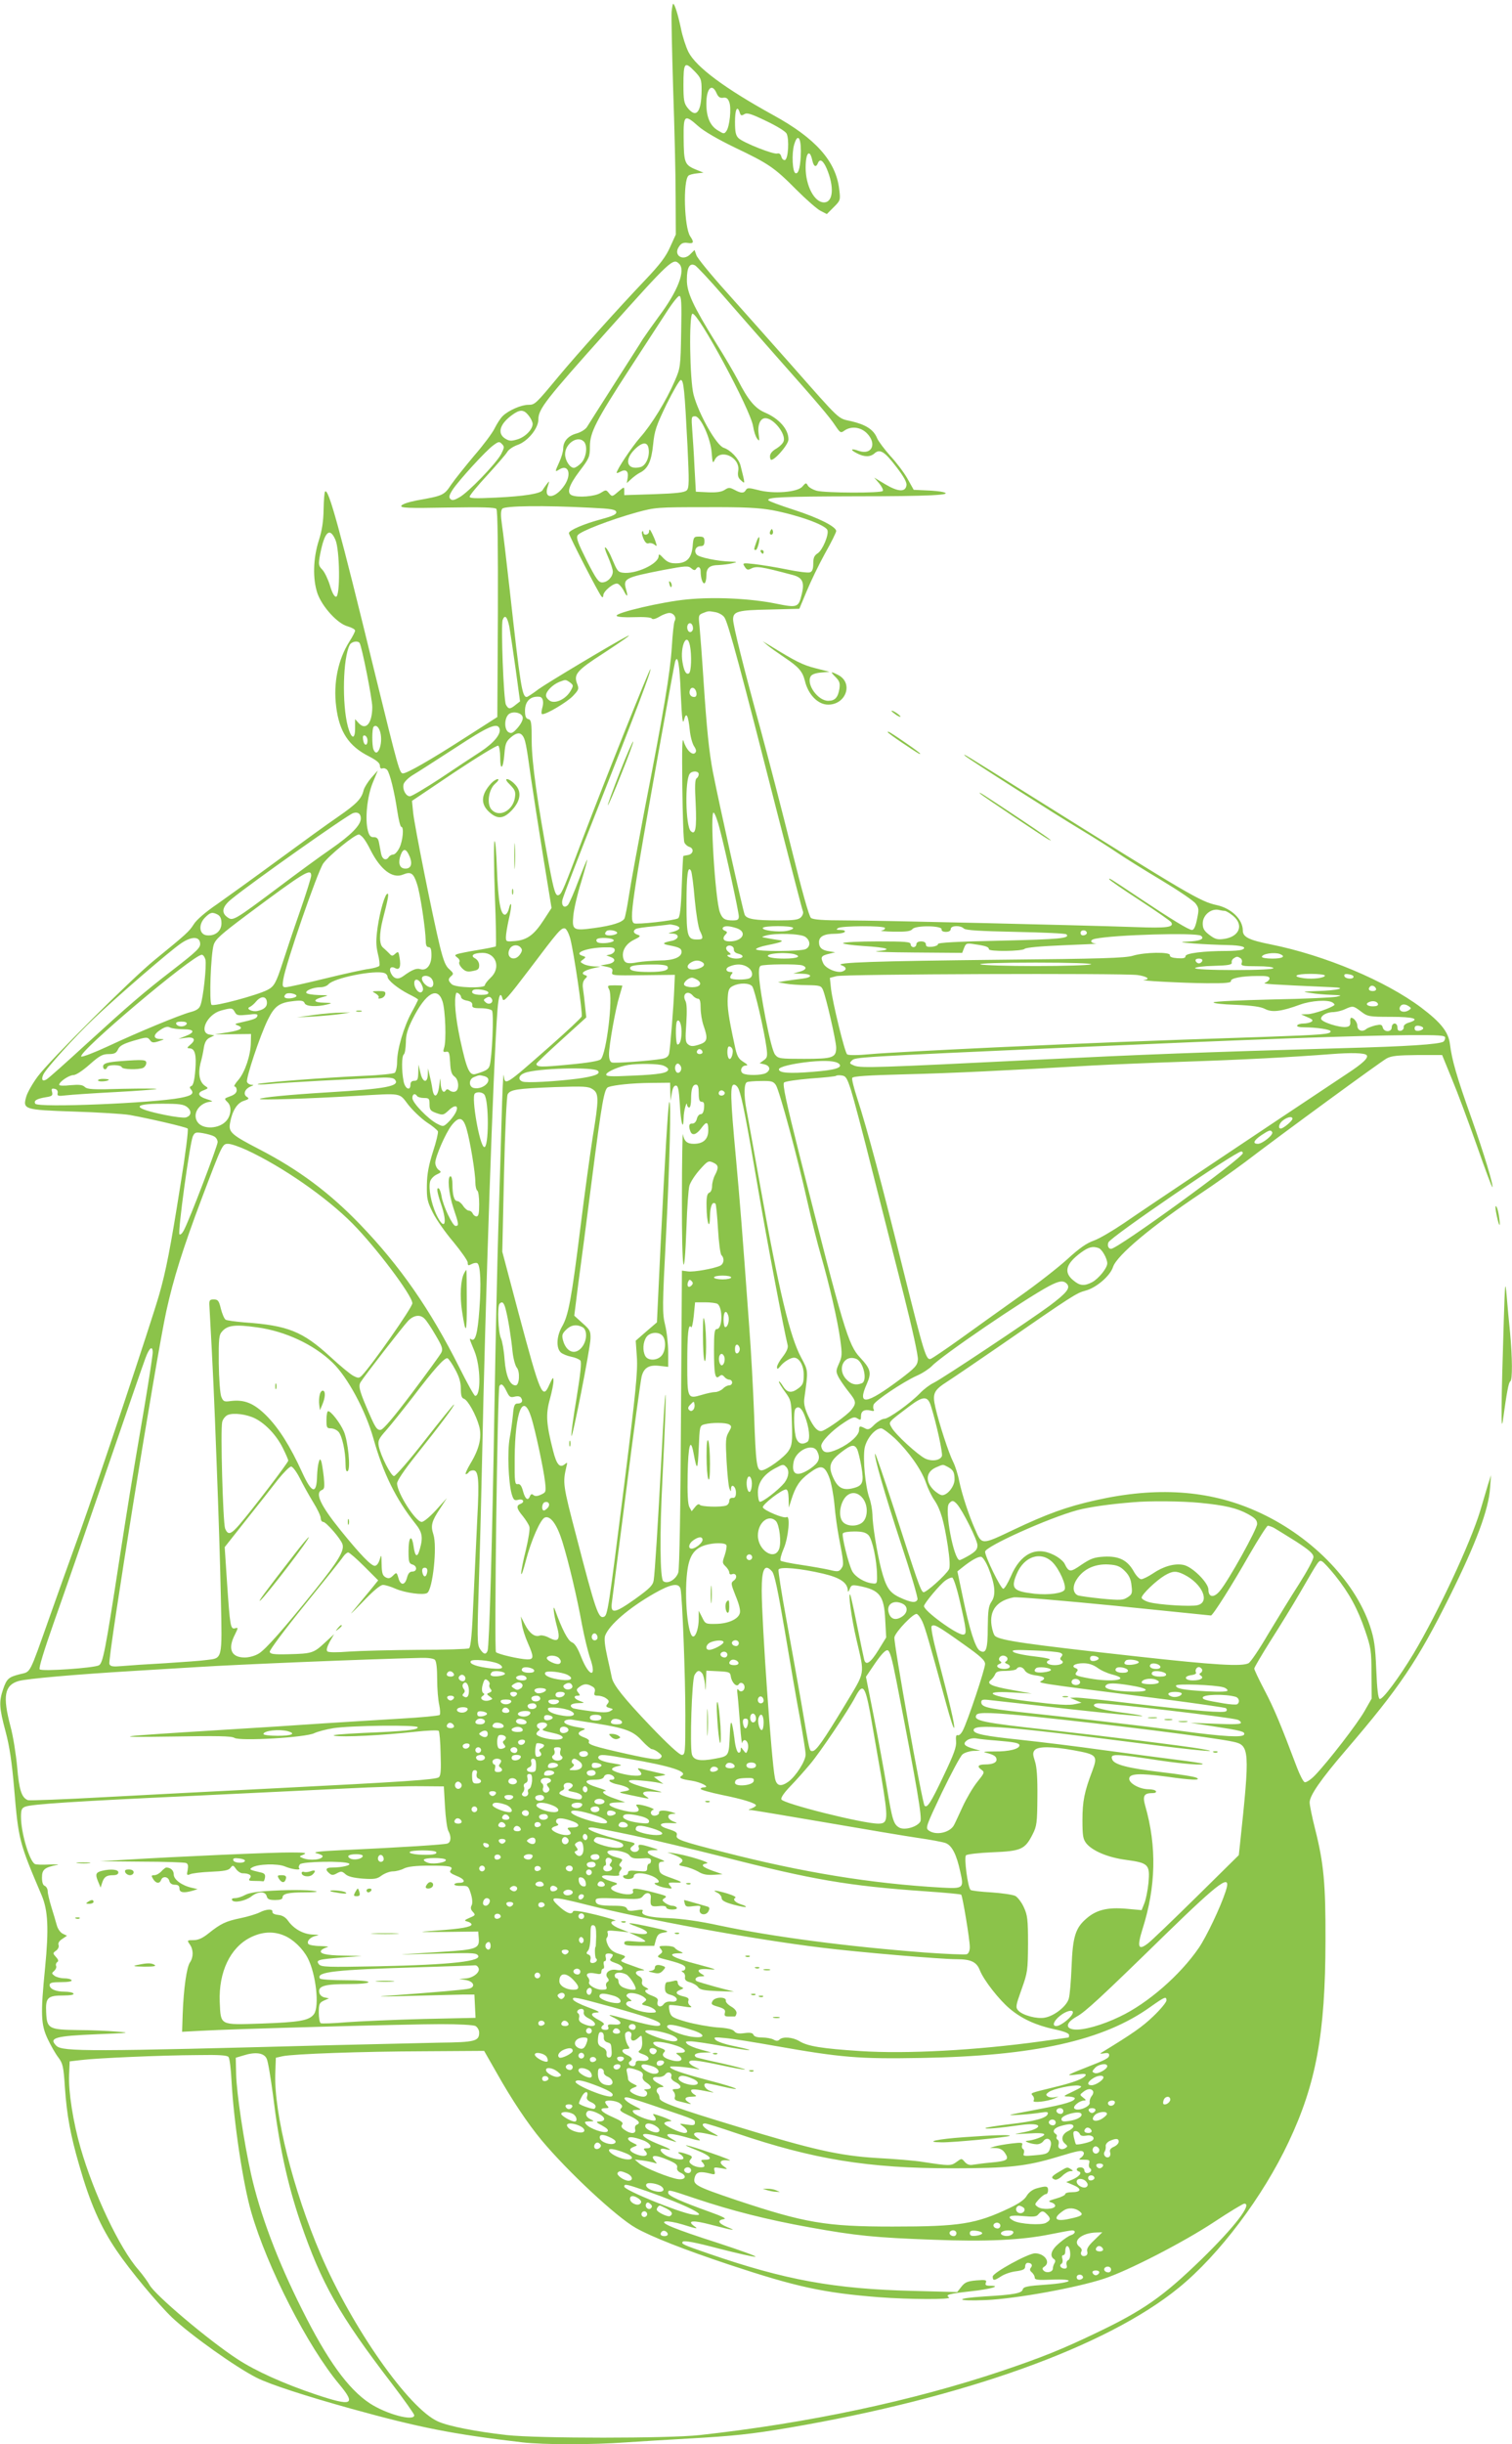 <?xml version="1.0" standalone="no"?>
<!DOCTYPE svg PUBLIC "-//W3C//DTD SVG 20010904//EN"
 "http://www.w3.org/TR/2001/REC-SVG-20010904/DTD/svg10.dtd">
<svg version="1.0" xmlns="http://www.w3.org/2000/svg"
 width="792pt" height="1280pt" viewBox="0 0 792 1280"
 preserveAspectRatio="xMidYMid meet">
<g transform="translate(0,1280) scale(0.1,-0.1)"
fill="#8bc34a" stroke="none">
<path d="M3518 12738 c-2 -24 2 -205 8 -403 7 -198 13 -451 13 -562 l1 -201
-30 -66 c-22 -50 -53 -91 -131 -173 -142 -149 -358 -390 -452 -503 -122 -147
-125 -150 -160 -150 -37 0 -103 -29 -133 -58 -12 -11 -31 -41 -43 -65 -12 -25
-60 -89 -107 -143 -46 -55 -100 -122 -120 -151 -38 -57 -42 -59 -183 -84 -45
-9 -76 -20 -79 -28 -4 -11 35 -13 242 -9 183 3 249 1 256 -7 7 -8 9 -209 8
-551 l-3 -539 -175 -112 c-174 -112 -298 -183 -319 -183 -18 0 -24 22 -147
523 -184 755 -243 971 -261 953 -4 -3 -7 -46 -8 -94 -1 -62 -8 -109 -25 -162
-30 -94 -33 -202 -7 -278 25 -70 105 -158 158 -172 21 -6 39 -16 39 -22 0 -6
-13 -32 -30 -58 -59 -93 -85 -217 -69 -341 16 -131 66 -207 172 -260 40 -21
57 -35 57 -49 0 -12 5 -17 13 -14 8 3 19 -1 25 -8 14 -17 38 -114 53 -215 7
-46 16 -83 21 -83 15 0 8 -74 -10 -110 -9 -19 -24 -35 -32 -35 -8 0 -19 -6
-23 -12 -14 -23 -35 -14 -41 17 -3 17 -8 43 -11 58 -4 21 -11 28 -27 28 -16
-1 -24 7 -31 34 -16 60 -4 178 25 250 l27 65 -34 -38 c-18 -21 -36 -50 -40
-64 -11 -46 -36 -72 -134 -140 -53 -36 -195 -139 -316 -228 -121 -89 -264
-192 -318 -230 -59 -40 -108 -82 -122 -105 -24 -38 -37 -50 -205 -187 -122
-99 -552 -528 -613 -611 -26 -35 -52 -81 -59 -103 -20 -69 -14 -71 249 -80
125 -4 257 -12 293 -18 105 -19 294 -63 303 -71 5 -4 -12 -138 -38 -296 -52
-329 -76 -451 -111 -573 -42 -147 -318 -973 -414 -1241 -51 -140 -123 -343
-161 -450 -108 -305 -97 -283 -153 -297 -61 -15 -71 -24 -90 -80 -22 -65 -20
-97 13 -220 21 -78 33 -160 45 -298 23 -272 26 -283 144 -560 34 -80 38 -177
18 -381 -24 -242 -22 -296 14 -372 16 -34 41 -78 56 -97 23 -31 27 -47 34
-157 10 -145 29 -249 75 -407 56 -196 111 -322 196 -447 68 -101 215 -278 290
-350 96 -91 336 -262 444 -316 67 -34 257 -96 495 -162 361 -100 536 -134 896
-176 113 -13 366 -13 544 0 74 5 223 14 330 20 231 13 325 23 520 56 919 157
1667 425 2045 734 211 172 440 476 575 763 144 305 192 566 193 1052 1 300 -9
407 -54 585 -16 63 -29 127 -29 141 0 36 57 119 190 274 282 329 374 465 544
806 136 273 204 454 211 566 l5 68 -16 -50 c-8 -27 -26 -88 -40 -135 -52 -172
-223 -537 -350 -750 -76 -126 -162 -242 -177 -237 -8 2 -14 51 -18 153 -5 124
-11 162 -33 229 -82 243 -317 480 -601 604 -245 108 -518 126 -834 55 -153
-34 -257 -72 -434 -156 -166 -79 -164 -79 -199 2 -33 74 -68 181 -83 251 -7
37 -22 84 -33 105 -22 43 -73 199 -92 282 -17 74 -10 91 62 137 34 22 159 107
278 189 374 259 399 275 445 287 56 14 130 77 145 124 20 61 204 215 462 387
68 45 170 118 228 161 207 158 712 527 743 544 25 14 59 17 161 18 l130 0 51
-125 c29 -69 87 -225 130 -347 43 -123 80 -222 82 -220 7 8 -43 174 -111 366
-75 211 -101 300 -111 383 -8 64 -47 113 -150 191 -188 141 -505 274 -787 331
-116 23 -148 39 -148 73 0 58 -59 116 -136 133 -87 19 -141 51 -964 566 -369
231 -370 232 -355 216 12 -13 470 -305 615 -392 58 -35 139 -86 180 -114 41
-28 147 -94 234 -146 88 -53 168 -107 179 -122 17 -23 18 -31 7 -82 -7 -36
-16 -56 -26 -56 -17 0 -104 53 -278 169 -153 102 -156 104 -156 97 0 -4 71
-53 159 -110 87 -57 162 -109 166 -116 16 -26 -22 -31 -185 -25 -288 10 -1348
35 -1521 35 -117 0 -170 4 -181 13 -10 7 -48 144 -102 362 -48 193 -121 474
-162 625 -89 324 -144 545 -144 576 0 42 23 49 190 52 l157 4 38 91 c21 51 64
140 96 198 33 58 59 111 59 118 0 23 -94 70 -221 111 -71 23 -131 45 -134 50
-10 16 71 20 459 21 383 0 516 7 456 22 -14 4 -54 8 -90 9 l-64 3 -33 59 c-18
32 -59 86 -90 119 -30 34 -62 76 -69 93 -18 44 -58 70 -134 88 -74 17 -48 -8
-325 306 -99 112 -247 278 -329 370 -82 91 -153 178 -158 193 l-10 28 -20 -20
c-39 -43 -94 -8 -61 38 11 17 23 22 44 19 33 -5 36 3 14 35 -31 48 -38 288 -9
317 5 5 25 10 44 12 l35 4 -30 12 c-70 28 -73 34 -74 175 -1 115 5 120 77 56
29 -26 103 -69 190 -111 178 -85 207 -104 323 -221 52 -52 109 -102 127 -111
l33 -17 36 36 c35 35 36 37 29 93 -17 148 -124 268 -347 390 -252 139 -403
251 -443 330 -13 26 -31 81 -39 122 -16 75 -33 130 -41 130 -2 0 -6 -19 -8
-42z m123 -314 c31 -33 34 -40 34 -97 -1 -116 -28 -149 -74 -91 -18 23 -21 41
-21 119 0 120 6 126 61 69z m112 -111 c9 -21 18 -27 34 -25 17 3 26 -3 33 -23
12 -31 2 -128 -15 -151 -11 -16 -14 -16 -43 2 -42 24 -62 70 -62 141 0 80 29
110 53 56z m122 -103 c5 -16 9 -17 24 -8 14 9 36 2 113 -35 55 -26 101 -54
108 -66 15 -29 9 -133 -8 -139 -7 -2 -16 5 -19 17 -4 14 -11 20 -22 17 -19 -6
-176 56 -202 80 -15 14 -19 32 -19 86 0 66 12 89 25 48z m320 -201 c-1 -77
-11 -122 -28 -116 -16 5 -21 103 -7 150 17 58 35 41 35 -34z m60 -49 c7 -32
19 -39 29 -15 10 26 27 16 46 -27 41 -96 35 -178 -14 -178 -50 0 -96 87 -96
182 0 78 21 102 35 38z m-697 -542 c34 -34 -7 -142 -106 -274 -33 -45 -71 -99
-85 -120 -13 -22 -82 -129 -152 -239 -70 -110 -134 -210 -141 -222 -8 -12 -32
-27 -54 -33 -44 -12 -70 -41 -70 -80 0 -14 -9 -45 -20 -69 -24 -53 -24 -54 -1
-40 48 31 67 -24 28 -82 -48 -72 -112 -77 -88 -7 10 31 10 32 -5 13 -8 -11
-19 -26 -22 -32 -11 -18 -94 -32 -247 -39 -104 -5 -135 -4 -135 5 0 7 42 58
93 113 50 55 97 109 104 121 6 12 31 29 54 37 54 19 109 87 109 133 0 55 37
102 359 462 338 378 347 385 379 353z m229 -165 c70 -81 198 -226 283 -323
212 -239 276 -314 306 -360 25 -37 28 -39 47 -25 36 25 85 19 118 -14 54 -55
26 -116 -43 -92 -42 15 -47 6 -9 -13 38 -20 70 -20 92 0 28 25 53 9 114 -71
39 -51 56 -81 53 -97 -5 -36 -44 -34 -111 6 l-58 35 26 -30 c14 -17 23 -35 19
-40 -7 -12 -300 -11 -346 1 -21 6 -42 18 -47 28 -8 15 -11 14 -28 -6 -25 -30
-153 -40 -233 -18 -47 12 -56 12 -63 0 -10 -18 -25 -18 -60 1 -25 13 -31 13
-52 -1 -16 -10 -42 -14 -87 -12 l-63 3 -7 125 c-3 69 -9 158 -12 198 -5 68 -5
72 15 72 29 0 82 -116 87 -193 4 -52 6 -56 16 -35 30 61 134 13 123 -57 -4
-25 -1 -38 15 -51 22 -20 22 -22 -3 78 -9 36 -52 81 -88 93 -38 12 -131 176
-158 278 -20 77 -25 418 -6 424 28 10 305 -503 318 -590 4 -26 13 -54 21 -64
12 -16 13 -13 8 23 -7 48 8 84 35 84 43 0 108 -82 96 -120 -3 -11 -19 -27 -35
-37 -33 -19 -42 -36 -34 -58 8 -21 93 73 94 103 1 53 -48 109 -122 141 -53 22
-90 67 -143 171 -19 36 -70 124 -115 195 -120 194 -153 264 -152 331 0 64 15
89 43 74 10 -6 76 -76 146 -157z m-219 -190 c-3 -184 -4 -190 -34 -259 -44
-102 -121 -228 -181 -295 -43 -49 -123 -169 -123 -185 0 -3 9 0 20 6 28 15 43
3 38 -31 l-5 -29 23 21 c13 12 33 27 45 33 43 21 61 60 70 147 7 73 16 99 70
211 35 70 68 128 75 128 15 0 20 -51 35 -344 9 -190 9 -221 -4 -234 -12 -11
-52 -16 -171 -20 l-156 -5 0 22 c0 23 0 23 -32 -4 -31 -27 -32 -27 -48 -8 -15
19 -16 19 -45 1 -30 -18 -116 -25 -149 -12 -29 11 -17 52 39 126 52 68 55 76
55 130 0 73 31 134 209 408 73 113 159 244 190 292 31 49 62 88 69 88 11 0 13
-35 10 -187z m-799 -439 c12 -15 21 -34 21 -44 0 -29 -39 -69 -80 -81 -33 -10
-43 -9 -65 5 -41 27 -27 75 35 121 43 32 63 32 89 -1z m289 -136 c21 -21 14
-83 -13 -112 -13 -14 -31 -26 -39 -26 -21 0 -46 39 -46 71 0 56 65 100 98 67z
m-433 -66 c-26 -49 -175 -204 -220 -227 -26 -15 -37 -17 -46 -8 -9 9 -6 21 13
50 33 49 172 202 212 231 27 20 32 21 45 7 14 -14 13 -19 -4 -53z m773 24 c5
-40 -16 -85 -43 -92 -70 -18 -88 35 -31 92 42 42 70 42 74 0z m-303 -305 c107
-5 130 -9 133 -22 2 -12 -16 -21 -75 -37 -94 -25 -173 -59 -173 -74 0 -13 157
-318 171 -332 6 -6 9 -4 9 6 0 22 57 69 76 61 8 -3 21 -18 30 -34 19 -38 25
-37 14 2 -17 60 -9 64 194 104 118 22 131 23 147 9 11 -10 19 -12 24 -5 11 19
25 12 25 -11 0 -36 11 -68 21 -62 5 3 9 20 9 38 0 42 15 56 65 57 22 1 54 5
70 9 29 7 29 8 -9 9 -67 2 -165 22 -177 37 -16 19 -4 44 21 44 15 0 20 7 20
25 0 21 -5 25 -29 25 -27 0 -29 -3 -33 -52 -6 -63 -32 -88 -89 -88 -29 0 -44
7 -64 27 -19 21 -25 24 -25 11 0 -41 -121 -97 -189 -87 -25 4 -28 9 -57 77 -9
23 -23 47 -31 54 -9 7 -4 -12 11 -46 14 -32 26 -68 26 -79 0 -28 -28 -57 -56
-57 -19 0 -32 19 -81 115 -46 92 -56 118 -47 132 12 20 170 81 310 120 96 26
107 27 359 27 205 1 279 -3 352 -16 135 -26 277 -77 287 -104 9 -23 -25 -104
-50 -121 -19 -12 -24 -24 -24 -54 0 -28 -5 -42 -17 -46 -9 -4 -64 3 -122 15
-58 12 -135 24 -169 28 -63 7 -64 6 -51 -14 10 -16 17 -18 30 -11 31 16 52 13
221 -32 51 -13 63 -38 48 -99 -17 -72 -22 -74 -136 -51 -133 27 -322 36 -465
22 -128 -12 -377 -70 -369 -86 3 -6 41 -9 92 -7 51 2 89 -1 92 -7 4 -6 19 -3
39 9 18 11 42 20 53 20 23 0 39 -24 28 -42 -4 -6 -11 -67 -15 -137 -9 -138
-43 -340 -143 -853 -35 -185 -72 -385 -81 -445 -9 -59 -20 -115 -24 -123 -11
-20 -63 -37 -158 -50 -111 -15 -117 -11 -110 64 3 34 21 113 41 176 19 63 33
116 32 118 -2 1 -22 -48 -46 -110 -23 -62 -48 -119 -55 -127 -19 -20 -36 -4
-29 27 3 15 86 230 184 477 200 505 283 725 277 731 -4 5 -242 -591 -356 -891
-95 -252 -107 -282 -122 -291 -18 -11 -26 12 -53 155 -62 333 -90 537 -91 648
0 98 -2 113 -17 117 -13 3 -18 14 -18 44 0 50 29 78 76 73 18 -2 24 -27 14
-60 -5 -19 -5 -31 1 -31 24 0 127 62 159 94 32 34 34 38 22 68 -17 47 1 68
136 155 101 66 161 108 127 91 -71 -36 -423 -247 -464 -277 -30 -23 -58 -41
-62 -41 -24 0 -33 54 -89 560 -17 151 -35 306 -41 344 -7 49 -6 72 2 82 13 15
215 18 464 5z m-1338 -168 c23 -53 26 -298 3 -298 -9 0 -21 22 -32 60 -10 32
-28 70 -40 82 -20 21 -21 27 -11 81 23 118 50 144 80 75z m1992 -379 c18 -4
39 -16 46 -28 20 -30 86 -276 284 -1053 67 -259 123 -478 127 -486 3 -8 -2
-22 -11 -31 -13 -13 -38 -16 -119 -16 -122 0 -164 7 -175 29 -8 15 -132 571
-167 749 -20 106 -32 223 -49 480 -8 125 -18 253 -21 284 -6 54 -5 58 17 67
30 12 30 12 68 5z m-1081 -76 c5 -29 20 -129 33 -222 l23 -169 -23 -18 c-29
-24 -38 -24 -51 1 -12 22 -27 418 -17 444 12 30 24 16 35 -36z m962 -9 c0 -10
-7 -19 -15 -19 -15 0 -21 31 -9 43 11 10 24 -3 24 -24z m-16 -90 c10 -51 7
-137 -5 -145 -15 -9 -26 11 -34 58 -14 82 23 164 39 87z m-1730 13 c12 -20 66
-292 66 -334 0 -85 -33 -125 -70 -86 l-20 22 0 -48 c0 -62 -20 -57 -38 10 -31
117 -26 358 10 427 9 17 43 24 52 9z m1682 -267 c6 -131 10 -162 17 -135 11
45 22 26 30 -53 3 -32 13 -70 22 -84 12 -18 14 -28 6 -36 -15 -15 -47 17 -60
61 -8 27 -9 -35 -7 -238 2 -151 6 -283 11 -292 4 -10 16 -20 26 -23 27 -9 20
-39 -9 -43 -12 -2 -23 -4 -23 -5 -1 -1 -5 -73 -8 -160 -4 -116 -10 -160 -19
-166 -19 -12 -219 -34 -231 -26 -26 16 -13 105 139 955 39 217 73 403 76 414
14 44 24 -11 30 -169z m-580 61 c18 -14 18 -17 4 -42 -23 -42 -75 -69 -106
-56 -13 7 -24 20 -24 30 0 22 35 57 70 71 33 13 33 13 56 -3z m662 -54 c2 -14
-2 -22 -12 -22 -19 0 -29 17 -22 36 8 22 30 12 34 -14z m-910 -129 c2 -13 -9
-34 -27 -55 -25 -28 -33 -31 -48 -22 -21 14 -22 66 -2 90 19 23 73 14 77 -13z
m-746 -78 c16 -61 -16 -141 -36 -89 -8 21 -8 109 1 118 12 12 27 0 35 -29z
m624 21 c11 -28 -27 -75 -98 -122 -40 -26 -136 -89 -213 -141 -78 -51 -148
-93 -158 -93 -21 0 -40 36 -33 63 3 12 25 34 48 48 24 14 123 78 222 142 172
113 220 134 232 103z m121 -38 c14 -18 20 -45 43 -214 12 -82 41 -270 65 -419
l44 -270 -41 -63 c-50 -77 -86 -104 -149 -110 -47 -4 -49 -4 -49 21 0 14 7 56
15 92 9 37 14 72 12 79 -2 6 -7 -4 -11 -21 -4 -18 -14 -33 -21 -33 -23 0 -35
67 -42 239 -3 91 -9 156 -13 145 -4 -10 -3 -137 2 -282 6 -145 8 -265 5 -268
-2 -2 -45 -11 -94 -19 -50 -8 -98 -18 -107 -21 -15 -6 -15 -7 0 -19 9 -6 14
-17 10 -23 -4 -6 3 -21 15 -33 16 -16 28 -20 55 -14 28 5 34 10 34 30 0 15 -9
29 -21 36 -28 14 -9 29 39 29 71 0 97 -79 42 -130 -16 -15 -30 -33 -30 -39 0
-18 -155 -14 -174 5 -20 19 -20 28 -1 44 12 10 10 15 -11 34 -20 16 -31 45
-50 121 -37 152 -133 631 -140 700 l-6 61 220 148 c122 81 226 145 232 141 5
-3 10 -31 10 -61 0 -74 16 -61 22 17 4 52 9 66 32 86 30 26 49 29 63 11z
m-812 -26 c0 -31 -19 -28 -23 4 -3 18 0 25 10 22 7 -3 13 -14 13 -26z m1735
-176 c0 -8 -5 -18 -11 -22 -9 -5 -10 -43 -5 -133 6 -129 -1 -168 -26 -143 -27
27 -31 267 -5 300 13 17 47 15 47 -2z m-1770 -232 c0 -35 -50 -86 -158 -161
-54 -37 -177 -127 -275 -201 -231 -173 -237 -176 -265 -156 -35 24 -28 57 21
96 106 87 605 439 637 450 24 8 40 -3 40 -28z m1880 -55 c31 -118 100 -435
100 -458 0 -17 -6 -21 -32 -21 -41 0 -54 8 -67 42 -25 66 -54 543 -32 522 7
-6 21 -45 31 -85z m-1868 -46 c9 -10 26 -38 38 -63 53 -105 116 -153 171 -130
41 17 55 8 73 -48 17 -49 45 -239 46 -299 0 -23 5 -33 15 -33 11 0 15 -11 15
-43 0 -51 -26 -83 -59 -72 -20 6 -44 -4 -89 -37 -26 -19 -48 -15 -63 13 -14
26 -3 42 21 29 23 -12 31 6 23 55 -5 32 -7 34 -22 21 -15 -14 -19 -14 -33 2
-9 9 -24 23 -32 30 -20 16 -20 71 -1 147 27 104 33 135 25 135 -13 0 -39 -88
-52 -176 -9 -66 -9 -93 1 -137 8 -30 11 -59 8 -65 -4 -5 -28 -12 -54 -16 -27
-3 -131 -26 -233 -51 -102 -25 -193 -45 -204 -45 -16 0 -18 5 -12 42 14 85
177 557 209 606 28 40 164 152 187 152 4 0 14 -8 22 -17z m244 -99 c17 -42 5
-67 -30 -62 -25 4 -31 33 -17 71 14 37 29 34 47 -9z m1493 -224 c7 -74 19
-148 27 -164 20 -41 18 -46 -15 -46 -50 0 -55 17 -55 188 0 151 7 203 24 171
4 -8 13 -75 19 -149z m-2009 124 c0 -9 -27 -96 -61 -193 -34 -97 -73 -214 -88
-261 -35 -108 -45 -126 -80 -144 -54 -28 -282 -89 -293 -78 -13 13 -4 262 11
313 9 30 37 55 173 157 306 228 338 247 338 206z m4785 -184 c7 0 27 -12 44
-26 58 -48 33 -110 -48 -121 -34 -5 -47 -1 -76 21 -28 21 -35 34 -35 60 0 45
46 82 88 70 8 -2 20 -4 27 -4z m-5274 -20 c13 -8 19 -21 19 -45 0 -41 -33 -68
-77 -63 -40 4 -45 57 -9 93 28 28 38 30 67 15z m2397 -56 c31 -9 27 -22 -10
-33 -32 -9 -32 -9 -5 -10 17 -1 27 -7 27 -16 0 -8 -12 -17 -27 -21 -55 -11
-58 -17 -15 -25 51 -10 62 -16 62 -34 0 -28 -43 -45 -115 -45 -38 -1 -90 -5
-114 -9 -51 -10 -68 -6 -75 17 -12 37 9 77 52 99 37 18 40 22 22 28 -22 7 -26
20 -10 30 6 4 47 10 93 14 45 5 84 9 87 10 3 0 15 -2 28 -5z m321 -15 c58 -20
31 -69 -38 -69 -32 0 -41 16 -19 38 9 9 7 13 -5 18 -9 3 -14 10 -11 15 7 12
34 11 73 -2z m295 2 c4 -5 -12 -12 -33 -16 -46 -8 -133 3 -125 16 7 12 151 12
158 0z m481 0 c3 -5 -5 -12 -17 -14 -13 -2 16 -5 63 -6 67 -1 89 2 99 14 17
20 157 18 152 -2 -1 -8 8 -13 23 -13 16 0 25 6 25 15 0 19 51 20 68 3 10 -10
84 -14 272 -18 142 -3 262 -8 266 -13 21 -21 -37 -26 -343 -33 -232 -5 -331
-10 -330 -18 1 -6 -13 -12 -30 -14 -25 -2 -33 1 -33 12 0 10 -9 16 -25 16 -16
0 -25 -6 -25 -15 0 -8 -7 -15 -15 -15 -8 0 -15 7 -15 15 0 13 -26 15 -174 15
-96 0 -177 -4 -180 -9 -3 -4 45 -11 106 -15 130 -8 158 -19 73 -27 -33 -3 54
-6 193 -7 l252 -2 10 26 c10 25 13 26 56 19 57 -8 74 -14 74 -26 0 -13 174
-11 187 2 7 7 84 14 205 19 106 4 183 8 171 8 -33 3 -37 20 -6 26 101 21 526
33 553 16 24 -16 -6 -29 -70 -31 -45 -2 -38 -4 35 -10 50 -4 127 -7 172 -8 78
-1 111 -12 77 -25 -9 -3 -44 -6 -78 -6 -121 0 -216 -12 -216 -27 0 -10 -11
-13 -42 -11 -28 2 -42 7 -40 16 3 18 -132 16 -194 -3 -40 -12 -165 -16 -699
-21 -649 -7 -871 -14 -827 -29 26 -9 29 -23 6 -32 -28 -11 -90 15 -102 43 -15
32 -11 39 30 49 l33 8 -30 5 c-39 5 -55 19 -55 48 0 30 27 44 84 44 25 0 48 5
51 10 4 6 -6 10 -22 10 -22 0 -25 2 -13 10 19 12 237 13 245 1z m-1648 -56
c20 -78 66 -392 60 -408 -3 -8 -77 -77 -163 -153 -244 -215 -238 -210 -246
-154 -2 14 -7 -96 -11 -245 -4 -148 -12 -403 -17 -565 -5 -162 -14 -578 -20
-925 -11 -694 -27 -1256 -36 -1280 -9 -22 -21 -19 -40 10 -15 23 -15 55 -5
368 6 188 13 466 16 617 17 848 60 2099 81 2363 6 76 16 97 27 55 5 -18 28 8
138 153 154 204 168 221 188 217 8 -2 20 -25 28 -53z m246 30 c1 -5 -13 -11
-30 -13 -31 -3 -42 6 -26 22 10 10 53 3 56 -9z m2460 0 c1 -5 -6 -11 -15 -13
-11 -2 -18 3 -18 13 0 17 30 18 33 0z m-1475 -21 c27 -19 29 -50 3 -64 -24
-13 -261 -14 -261 -1 0 5 26 15 58 21 76 15 94 23 62 27 -14 2 -41 6 -60 10
-33 6 -34 6 -10 13 48 15 184 11 208 -6z m-3170 -31 c4 -25 -11 -40 -145 -144
-153 -118 -229 -184 -446 -382 -109 -100 -205 -186 -214 -190 -21 -12 -28 -1
-16 26 14 31 163 196 264 292 116 111 404 360 459 396 52 35 93 36 98 2z
m2167 12 c0 -11 -59 -19 -82 -11 -8 3 -11 11 -8 16 8 14 90 9 90 -5z m-487
-38 c9 -10 7 -19 -4 -35 -29 -42 -78 -16 -54 29 12 22 43 25 58 6z m1116 -9
c-1 -10 8 -19 22 -22 36 -9 29 -26 -10 -26 -32 0 -64 20 -34 20 8 1 6 6 -6 15
-10 7 -15 19 -11 25 10 16 40 7 39 -12z m-624 -4 c0 -9 -10 -18 -22 -22 l-22
-5 23 -9 c32 -11 21 -32 -20 -38 l-34 -6 34 -7 c27 -6 32 -11 28 -27 -5 -19 1
-19 162 -17 l166 2 -3 -70 c-3 -87 -21 -312 -27 -342 -4 -16 -15 -24 -38 -28
-67 -11 -247 -24 -262 -19 -10 4 -15 19 -15 43 0 47 34 239 55 306 8 28 15 51
15 53 0 1 -18 2 -40 2 -39 0 -40 -1 -29 -22 21 -40 -14 -335 -44 -365 -8 -9
-67 -19 -166 -28 -146 -14 -171 -14 -171 4 0 4 59 60 131 125 l130 118 -6 56
c-3 32 -8 73 -11 93 -4 25 0 41 10 52 14 14 14 16 -1 21 -23 9 -6 23 42 35
l40 9 -33 1 c-18 1 -43 6 -54 12 -20 11 -21 12 -4 24 16 12 16 14 -4 20 -48
15 24 42 118 44 41 1 52 -2 52 -15z m938 -20 c45 -13 20 -24 -52 -24 -105 0
-115 26 -11 29 22 0 50 -2 63 -5z m2546 0 c33 -13 14 -24 -39 -24 -30 0 -55 4
-55 9 0 16 64 26 94 15z m-5628 -29 c7 -29 -11 -201 -26 -239 -6 -18 -21 -28
-52 -36 -59 -16 -276 -106 -432 -179 -71 -33 -134 -57 -140 -54 -26 17 585
533 631 533 7 0 15 -11 19 -25z m5422 7 c7 -5 10 -16 6 -25 -5 -15 4 -17 80
-17 51 0 86 -4 86 -10 0 -6 -75 -10 -205 -10 -125 0 -205 4 -205 10 0 5 44 11
98 12 77 2 96 6 94 17 -2 8 3 18 10 22 16 11 20 11 36 1z m-200 -14 c-3 -7
-11 -13 -18 -13 -7 0 -15 6 -17 13 -3 7 4 12 17 12 13 0 20 -5 18 -12z m-2619
-7 c19 -12 6 -28 -30 -36 -41 -9 -62 10 -35 31 22 16 45 18 65 5z m2036 -11
c-11 -5 -141 -9 -290 -9 -148 0 -279 4 -290 9 -12 5 108 9 290 9 182 0 302 -4
290 -9z m-2219 -11 c12 -19 -19 -29 -93 -29 -73 0 -103 6 -103 20 0 13 28 18
112 19 47 1 80 -3 84 -10z m422 -5 c26 -18 29 -49 6 -58 -21 -8 -89 -8 -97 1
-4 3 -2 12 4 20 9 10 8 13 -4 13 -26 0 -30 20 -5 29 35 15 71 13 96 -5z m286
10 c25 -10 19 -23 -16 -33 l-33 -9 42 -1 c59 -1 63 -19 6 -26 -27 -3 -66 -9
-88 -12 l-40 -7 40 -7 c22 -4 73 -8 113 -8 65 -1 73 -3 82 -23 17 -38 70 -271
70 -304 0 -53 -18 -59 -167 -59 -127 0 -136 1 -153 22 -11 14 -29 83 -50 190
-35 185 -43 264 -26 275 13 9 198 11 220 2z m-2190 -40 c9 -3 16 -12 16 -19 0
-18 53 -61 111 -91 27 -13 49 -26 49 -29 0 -2 -15 -33 -34 -67 -41 -75 -76
-194 -76 -259 0 -26 -6 -51 -12 -57 -7 -5 -80 -13 -163 -16 -206 -9 -548 -36
-555 -43 -3 -3 24 -3 60 0 36 4 153 11 260 17 107 5 238 12 291 15 74 4 99 2
108 -9 28 -34 -48 -48 -344 -66 -215 -13 -355 -27 -364 -35 -6 -7 254 1 504
16 246 14 224 18 274 -47 24 -30 67 -71 96 -91 30 -19 56 -41 59 -48 2 -7 -9
-55 -26 -106 -22 -70 -31 -115 -32 -174 -1 -72 2 -87 31 -145 18 -36 66 -105
108 -154 41 -50 75 -98 75 -108 0 -16 3 -17 20 -8 11 6 25 8 30 5 17 -10 21
-110 11 -243 -9 -125 -21 -169 -42 -156 -12 7 -12 7 16 -61 33 -80 35 -235 4
-235 -5 0 -42 67 -83 149 -153 305 -311 532 -521 750 -159 165 -320 285 -524
391 -149 77 -165 91 -156 139 11 63 37 105 72 116 27 9 30 12 16 21 -21 13
-11 41 19 54 18 7 19 9 5 9 -10 1 -20 7 -23 15 -7 18 68 243 109 326 36 73 61
90 139 98 38 4 49 1 54 -12 7 -17 63 -20 119 -6 27 7 25 8 -17 9 -57 1 -62 15
-10 29 37 10 37 10 -20 11 -31 1 -60 6 -63 11 -8 12 36 30 74 30 16 0 34 7 41
15 28 34 246 77 294 59z m3944 -10 c50 -7 71 -22 35 -26 -37 -3 198 -16 325
-17 97 -1 131 2 130 11 -4 15 57 27 140 27 46 1 62 -2 62 -13 0 -7 -10 -17
-22 -22 -21 -7 19 -9 352 -24 82 -3 27 -17 -80 -20 -80 -3 -82 -3 -35 -10 28
-5 77 -9 110 -10 54 -2 57 -3 25 -10 -19 -4 -170 -11 -335 -14 -165 -4 -303
-10 -308 -15 -5 -5 47 -11 115 -13 89 -4 132 -10 155 -22 36 -19 85 -13 183
23 58 21 145 27 170 11 8 -5 12 -11 10 -13 -18 -16 -109 -47 -139 -48 l-36 -1
34 -15 c27 -11 31 -17 20 -24 -8 -5 -26 -9 -41 -9 -15 0 -30 -4 -33 -10 -4 -6
11 -10 38 -10 62 0 137 -11 137 -21 0 -15 -38 -18 -345 -29 -636 -21 -893 -31
-1412 -55 -293 -14 -585 -29 -649 -35 -73 -7 -121 -7 -127 -1 -13 13 -76 272
-84 343 l-6 57 34 9 c38 11 1490 16 1577 6z m982 -3 c0 -12 -61 -20 -109 -14
-67 9 -47 23 34 23 41 0 75 -4 75 -9z m150 -6 c0 -15 -43 -12 -48 3 -3 10 4
13 22 10 15 -2 26 -7 26 -13z m-4832 -7 c17 -17 15 -48 -2 -48 -19 0 -46 27
-46 46 0 17 31 19 48 2z m1397 -11 c25 -19 11 -37 -30 -37 -19 0 -37 5 -41 12
-7 11 21 38 41 38 6 0 19 -6 30 -13z m-1446 -24 c9 -19 9 -29 1 -37 -14 -13
-40 17 -40 46 0 27 25 22 39 -9z m1731 -8 c13 -15 63 -232 75 -321 6 -46 4
-54 -15 -67 l-21 -15 26 -6 c30 -8 33 -31 6 -46 -24 -12 -101 -13 -120 -1 -18
12 -7 41 16 41 13 0 8 6 -13 19 -27 17 -34 29 -47 93 -31 143 -38 194 -35 243
2 41 7 52 28 62 34 17 85 16 100 -2z m3268 -13 c2 -7 -6 -12 -17 -12 -21 0
-27 11 -14 24 9 9 26 2 31 -12z m-4650 -19 c2 -9 -9 -13 -37 -13 -39 0 -57 10
-44 24 12 11 76 2 81 -11z m-1005 -18 c1 -5 -13 -11 -30 -13 -31 -3 -42 6 -26
22 10 10 53 3 56 -9z m765 -29 c15 -46 21 -210 8 -244 -6 -19 -5 -23 11 -20
15 3 18 -5 21 -56 2 -46 8 -63 23 -74 23 -16 26 -70 4 -78 -8 -4 -22 -1 -29 5
-10 8 -16 9 -21 1 -12 -19 -25 0 -27 38 -1 33 -2 31 -7 -12 -7 -61 -28 -72
-36 -19 -3 21 -10 54 -15 73 l-8 35 -1 -32 c-2 -49 -28 -42 -39 10 l-10 42 -1
-42 c-1 -36 -4 -43 -21 -43 -13 0 -20 -7 -20 -20 0 -36 -29 -22 -36 18 -11 56
-10 132 1 140 6 4 10 32 11 62 0 42 9 71 36 125 69 136 130 171 156 91z m97
23 c0 -8 13 -16 30 -19 21 -4 30 -11 29 -23 -2 -14 7 -17 46 -17 26 0 52 -6
57 -12 11 -14 0 -249 -12 -288 -6 -20 -19 -28 -72 -44 -34 -11 -48 22 -83 182
-25 119 -32 203 -21 240 3 10 26 -7 26 -19z m1215 6 c7 -8 19 -15 26 -15 10 0
14 -14 14 -49 0 -27 7 -68 15 -91 25 -71 21 -87 -25 -101 -32 -10 -42 -9 -56
2 -14 11 -15 27 -9 110 4 66 3 104 -5 118 -19 37 14 58 40 26z m-2232 -31 c3
-24 -12 -40 -48 -48 -29 -7 -65 12 -41 21 7 3 23 16 34 30 25 28 51 27 55 -3z
m1178 15 c11 -19 -13 -34 -31 -19 -13 11 -13 15 -3 21 18 12 26 11 34 -2z
m4642 -26 c2 -9 -7 -13 -27 -13 -31 0 -42 14 -18 23 19 8 40 3 45 -10z m162
-13 c13 -9 13 -11 0 -20 -28 -18 -60 -4 -45 20 8 13 26 13 45 0z m-251 -27
c34 -26 40 -28 156 -28 121 0 156 -11 96 -30 -19 -5 -30 -15 -28 -24 1 -8 -6
-17 -15 -19 -13 -2 -18 3 -18 17 0 12 -6 21 -15 21 -8 0 -15 -9 -15 -20 0 -26
-40 -27 -47 -1 -4 16 -10 17 -39 11 -19 -5 -41 -13 -49 -20 -19 -16 -45 -6
-45 18 0 18 -18 42 -32 42 -4 0 -7 -10 -5 -22 1 -17 -4 -24 -21 -26 -35 -5
-132 26 -132 43 0 18 31 35 67 35 15 1 42 7 58 15 42 19 44 18 84 -12z m-5899
-3 c10 -18 17 -19 67 -14 45 6 55 4 51 -7 -4 -13 -18 -18 -93 -35 -24 -5 -27
-8 -12 -13 37 -14 20 -26 -48 -37 l-70 -11 95 1 95 1 -1 -45 c-1 -67 -31 -155
-65 -195 -17 -19 -26 -35 -20 -35 6 0 11 -9 11 -19 0 -13 -11 -24 -34 -32 -33
-12 -33 -12 -13 -32 21 -21 18 -66 -6 -95 -37 -45 -126 -49 -153 -7 -29 44 12
103 73 106 10 0 0 6 -21 12 -49 15 -56 34 -20 47 27 11 27 11 6 25 -27 20 -35
62 -22 116 7 24 15 62 18 84 5 28 14 43 31 51 l24 12 -24 4 c-60 8 -15 106 59
126 55 15 60 14 72 -8z m2340 -102 c0 -42 -8 -68 -21 -68 -10 0 -12 113 -2
123 11 12 23 -16 23 -55z m-2592 40 c-3 -7 -15 -13 -28 -13 -13 0 -25 6 -27
13 -3 8 6 12 27 12 21 0 30 -4 28 -12z m-18 -28 c60 0 64 -16 9 -37 l-34 -13
37 5 c45 7 57 -9 26 -35 -19 -16 -20 -19 -6 -20 29 0 38 -33 31 -115 -4 -51
-11 -79 -20 -82 -10 -4 -11 -9 -2 -19 17 -21 3 -32 -54 -43 -144 -28 -748 -53
-762 -31 -10 16 7 26 55 34 33 5 37 9 33 27 -5 17 -2 20 13 17 12 -2 18 -11
16 -22 -3 -16 2 -17 45 -12 26 3 142 11 258 17 116 6 212 14 215 16 3 3 -77 3
-178 1 -155 -5 -185 -3 -198 10 -12 11 -29 13 -75 9 -33 -4 -59 -3 -59 2 0 16
52 51 75 51 13 0 48 23 84 55 52 46 68 55 100 55 30 0 40 5 49 24 8 19 28 30
82 46 68 20 72 20 85 4 10 -15 18 -16 46 -7 33 11 33 11 7 12 -38 1 -36 24 4
49 23 15 37 18 49 11 10 -5 41 -9 69 -9z m6495 5 c0 -5 -10 -11 -22 -13 -16
-2 -23 2 -23 13 0 11 7 15 23 13 12 -2 22 -7 22 -13z m115 -49 c0 -8 -4 -17
-9 -21 -24 -14 -186 -25 -527 -34 -759 -22 -1044 -33 -1609 -61 -823 -41 -915
-44 -949 -31 -27 11 -28 13 -14 27 18 18 12 18 1173 70 927 41 1471 61 1743
63 161 1 192 -1 192 -13z m-3735 -57 c10 -15 -4 -61 -15 -54 -13 8 -13 65 -1
65 6 0 13 -5 16 -11z m-155 -20 c0 -5 -7 -9 -15 -9 -15 0 -20 12 -9 23 8 8 24
-1 24 -14z m3478 -14 c13 -13 -17 -42 -99 -96 -420 -279 -1085 -724 -1171
-784 -59 -40 -130 -82 -159 -92 -37 -13 -76 -40 -138 -97 -47 -43 -162 -133
-256 -199 -93 -66 -231 -165 -306 -219 -75 -54 -144 -100 -153 -104 -25 -9
-34 22 -145 466 -107 433 -191 747 -241 899 -17 52 -29 100 -26 106 3 9 83 14
278 19 249 6 532 20 978 46 91 5 307 14 480 20 306 10 570 24 775 40 103 8
172 6 183 -5z m-2763 -46 c21 -20 -20 -33 -138 -42 -122 -10 -177 -6 -177 13
0 13 70 30 164 40 84 8 134 4 151 -11z m-921 -9 c14 -5 26 -14 26 -20 0 -19
-44 -27 -187 -33 -121 -6 -141 -4 -137 8 6 14 69 41 114 48 51 8 160 7 184 -3z
m93 -6 c8 -22 -15 -44 -26 -25 -10 16 -4 41 10 41 5 0 12 -7 16 -16z m-435
-22 c16 -16 -19 -29 -107 -41 -119 -15 -269 -23 -288 -15 -26 10 -20 33 11 45
63 25 362 33 384 11z m-594 -28 c50 -14 -2 -72 -55 -62 -28 5 -29 46 -1 57 29
12 28 12 56 5z m1920 -74 c13 -41 64 -232 112 -425 49 -192 123 -485 165 -650
43 -170 75 -315 73 -335 -3 -31 -13 -42 -93 -103 -179 -134 -227 -141 -174
-23 25 57 20 77 -36 137 -62 66 -86 147 -316 1056 -71 282 -91 375 -82 384 6
6 68 15 139 21 71 5 131 11 133 14 3 3 17 4 30 2 22 -3 28 -13 49 -78z m-394
28 c19 -29 114 -381 165 -610 22 -98 54 -224 71 -282 44 -153 87 -338 101
-439 11 -79 10 -91 -6 -127 -17 -38 -17 -43 -2 -73 10 -18 33 -51 52 -75 41
-51 42 -60 14 -96 -21 -26 -119 -97 -151 -109 -23 -8 -46 16 -76 81 -18 41
-23 63 -18 95 20 142 20 138 -17 207 -59 108 -118 355 -216 906 -34 187 -65
364 -71 393 -14 74 -13 138 3 144 6 3 40 6 74 6 54 1 64 -2 77 -21z m-553 -35
l2 -48 6 40 c4 26 11 40 21 40 12 0 16 -20 21 -97 5 -98 18 -145 20 -72 0 36
17 95 18 67 1 -7 6 -13 11 -13 6 0 10 20 10 44 0 54 8 76 26 76 10 0 14 -13
14 -45 0 -34 4 -45 16 -45 11 0 14 -8 12 -32 -2 -21 -8 -33 -18 -33 -8 0 -17
-11 -20 -25 -4 -15 -13 -24 -23 -24 -18 2 -21 -13 -11 -40 9 -25 31 -19 56 14
29 40 38 38 38 -9 0 -47 -26 -71 -76 -71 -35 0 -50 13 -57 50 -2 14 -5 -139
-5 -340 -1 -385 12 -464 24 -142 3 97 10 193 15 212 5 19 30 57 54 84 41 46
46 49 70 38 29 -13 31 -26 10 -66 -8 -15 -15 -41 -15 -57 0 -17 -6 -32 -15
-35 -11 -5 -15 -22 -14 -73 1 -86 17 -130 18 -49 1 52 13 79 29 64 3 -4 9 -63
13 -133 4 -69 12 -130 18 -136 17 -17 13 -45 -6 -55 -31 -15 -140 -35 -171
-30 l-30 4 -5 -775 c-2 -454 -8 -788 -14 -806 -12 -37 -57 -63 -79 -45 -17 15
-19 249 -4 535 14 280 20 451 15 440 -2 -5 -11 -143 -19 -305 -21 -396 -36
-628 -42 -666 -4 -26 -21 -43 -99 -99 -106 -75 -128 -78 -120 -18 3 21 37 288
76 593 38 305 75 572 80 592 12 46 39 62 95 55 l44 -5 0 77 c0 42 -7 106 -16
142 -15 62 -15 94 5 475 19 373 27 704 17 693 -6 -6 -23 -289 -46 -754 l-19
-400 -56 -48 -55 -48 6 -87 c5 -72 -6 -185 -65 -657 -84 -665 -88 -695 -108
-702 -28 -11 -43 31 -144 421 -71 271 -72 280 -52 366 6 22 5 24 -10 11 -25
-20 -42 0 -60 72 -36 141 -39 190 -17 269 11 40 20 84 19 98 0 21 -3 18 -20
-18 -37 -85 -46 -65 -164 376 l-84 317 9 402 c5 231 14 411 19 422 14 25 46
30 247 38 152 5 176 4 198 -11 33 -21 34 -49 1 -248 -13 -84 -43 -299 -65
-478 -47 -378 -63 -460 -96 -517 -29 -50 -32 -113 -6 -136 9 -8 34 -18 54 -22
21 -4 42 -13 48 -20 7 -8 1 -67 -20 -196 -17 -101 -29 -190 -27 -199 4 -21 98
454 100 509 1 40 -2 47 -42 82 l-43 39 21 167 c13 93 45 340 72 551 52 405 64
471 85 479 30 11 124 21 222 22 l102 1 1 -47z m359 11 c17 -45 38 -149 100
-514 50 -293 135 -739 156 -825 3 -14 -6 -34 -25 -59 -17 -21 -31 -46 -31 -55
0 -13 4 -12 18 5 18 23 53 44 71 44 28 0 51 -41 51 -89 0 -42 -4 -53 -26 -70
-38 -29 -61 -26 -84 12 -11 17 -20 27 -20 21 0 -5 15 -30 33 -54 31 -43 32
-47 35 -160 3 -101 1 -119 -17 -147 -22 -35 -116 -103 -142 -103 -25 0 -30 32
-39 294 -5 133 -16 336 -25 451 -37 510 -47 636 -70 890 -30 322 -31 385 -10
385 9 0 20 -12 25 -26z m-75 -13 c7 -12 -12 -24 -25 -16 -11 7 -4 25 10 25 5
0 11 -4 15 -9z m-1258 -13 c25 -32 24 -283 -1 -275 -24 8 -68 261 -49 280 11
11 40 8 50 -5z m-352 -8 c3 -5 19 -10 36 -10 26 0 29 -3 29 -33 0 -29 5 -35
36 -46 34 -12 37 -11 64 14 35 34 56 26 36 -13 -8 -15 -25 -37 -39 -50 -24
-23 -26 -23 -57 -7 -47 24 -130 110 -130 135 0 21 14 27 25 10z m-1204 -58
c25 -21 21 -46 -8 -54 -10 -3 -59 3 -108 13 -172 35 -178 59 -16 59 91 0 113
-3 132 -18z m5789 -61 c0 -11 -48 -51 -61 -51 -17 0 -9 29 13 44 25 18 48 21
48 7z m-4326 -53 c19 -65 46 -230 46 -280 0 -20 5 -40 10 -43 6 -3 10 -35 10
-71 0 -48 -3 -64 -14 -64 -8 0 -16 7 -20 15 -3 8 -12 15 -20 15 -7 0 -21 11
-30 25 -9 14 -23 25 -30 25 -17 0 -26 31 -26 88 0 23 -4 42 -10 42 -18 0 -10
-91 15 -166 29 -86 30 -94 11 -94 -15 0 -65 104 -73 155 -3 20 -10 38 -14 41
-14 8 -10 -19 11 -81 37 -107 18 -146 -26 -52 -26 59 -40 132 -31 170 4 13 19
29 34 36 26 12 26 14 10 25 -9 7 -17 24 -17 37 1 33 53 153 85 195 39 50 61
45 79 -18z m4220 -17 c8 -13 -51 -61 -75 -61 -29 0 -23 17 18 45 41 27 49 30
57 16z m-5543 -22 c11 -5 19 -19 19 -30 0 -20 -146 -403 -176 -460 -9 -18 -19
-27 -24 -23 -10 10 54 476 70 513 10 21 15 23 52 17 22 -4 49 -11 59 -17z
m172 -72 c187 -87 417 -247 552 -383 125 -126 315 -379 315 -419 0 -22 -215
-328 -265 -379 -14 -14 -19 -14 -44 -1 -16 8 -70 53 -121 100 -145 133 -222
164 -451 180 -47 4 -91 10 -97 14 -7 4 -18 30 -25 57 -10 42 -15 49 -37 49
-22 0 -25 -4 -23 -35 19 -341 25 -479 38 -830 9 -228 19 -543 22 -700 7 -325
9 -313 -74 -323 -26 -4 -124 -11 -218 -17 -93 -5 -196 -12 -228 -15 -46 -4
-59 -2 -64 11 -10 26 244 1600 298 1847 37 169 87 329 185 589 109 288 109
288 139 288 15 0 59 -15 98 -33z m5217 -16 c0 -25 -655 -501 -690 -501 -14 0
-21 17 -14 34 11 28 667 476 696 476 5 0 8 -4 8 -9z m-755 -497 c18 -7 45 -55
45 -80 0 -25 -46 -81 -80 -99 -41 -21 -64 -19 -99 11 -51 42 -37 87 42 145 40
29 61 34 92 23z m-1925 -154 c0 -5 -20 -10 -45 -10 -25 0 -45 5 -45 10 0 6 20
10 45 10 25 0 45 -4 45 -10z m-208 -42 c-15 -15 -26 -4 -18 18 5 13 9 15 18 6
9 -9 9 -15 0 -24z m1968 7 c17 -21 -4 -47 -92 -113 -100 -74 -565 -384 -608
-404 -19 -9 -51 -33 -70 -53 -52 -54 -165 -135 -188 -135 -11 0 -34 -14 -51
-30 -25 -26 -34 -29 -50 -20 -27 14 -31 13 -31 -9 0 -27 -48 -71 -109 -99 -57
-26 -82 -23 -89 13 -5 22 56 85 122 127 40 26 51 30 67 20 17 -11 19 -9 19 12
0 27 18 37 51 29 14 -4 20 -2 16 5 -4 5 -4 17 -1 26 8 21 153 118 225 151 31
13 66 37 80 51 49 53 483 349 614 419 55 29 77 31 95 10z m-2941 -132 c13 -50
28 -143 36 -223 4 -36 14 -72 22 -82 18 -21 14 -93 -6 -93 -30 0 -51 48 -58
135 -3 47 -12 97 -19 112 -14 28 -20 169 -7 181 14 14 23 6 32 -30z m1109 29
c29 -19 27 -132 -3 -132 -12 0 -15 -19 -15 -107 0 -130 6 -159 27 -141 12 10
17 9 27 -2 6 -8 18 -15 26 -15 8 0 15 -7 15 -15 0 -8 -7 -15 -16 -15 -9 0 -24
-8 -33 -18 -10 -9 -28 -17 -40 -17 -13 0 -45 -7 -71 -15 -74 -22 -75 -19 -75
164 0 157 6 213 20 191 4 -6 10 20 14 59 l7 71 52 0 c29 0 58 -4 65 -8z m57
-62 c7 -23 -2 -60 -16 -60 -5 0 -9 18 -9 40 0 42 14 54 25 20z m-1591 -16 c9
-8 35 -47 57 -85 35 -59 40 -73 31 -92 -6 -12 -75 -107 -154 -212 -95 -126
-150 -191 -164 -193 -17 -2 -26 9 -51 65 -59 134 -68 163 -54 185 19 31 220
290 249 321 29 30 63 35 86 11z m-878 -45 c148 -20 298 -90 396 -185 79 -76
173 -251 214 -397 51 -182 118 -318 219 -445 37 -46 42 -72 24 -135 -13 -47
-25 -41 -33 18 -10 64 -26 46 -26 -29 0 -55 3 -64 20 -69 26 -7 26 -37 0 -37
-14 0 -22 -10 -28 -32 -11 -42 -34 -42 -45 -2 -9 31 -10 31 -28 13 -15 -15
-24 -17 -39 -9 -16 9 -20 22 -21 68 -1 53 -2 54 -10 25 -6 -20 -16 -33 -26
-33 -19 0 -76 59 -178 185 -106 131 -137 197 -99 212 14 5 15 16 10 69 -4 35
-10 72 -13 81 -6 15 -8 14 -14 -7 -4 -14 -7 -44 -8 -67 -2 -101 -27 -96 -78
16 -64 140 -122 231 -187 297 -66 66 -116 86 -188 77 -34 -5 -39 -2 -49 23 -6
16 -12 93 -13 175 -1 130 1 149 18 167 28 32 68 37 182 21z m1705 1 c26 -14
25 -69 -2 -104 -34 -44 -81 -29 -99 32 -8 29 -6 37 15 58 26 26 55 30 86 14z
m420 -46 c19 -23 16 -80 -6 -104 -23 -26 -71 -27 -85 -1 -15 28 -12 73 6 99
18 26 65 30 85 6z m404 -69 c0 -10 -6 -20 -12 -22 -8 -3 -13 5 -13 22 0 17 5
25 13 23 6 -3 12 -13 12 -23z m-3075 -18 c0 -13 -20 -145 -45 -293 -72 -421
-81 -480 -130 -794 -73 -476 -86 -540 -107 -551 -26 -14 -298 -33 -310 -21 -6
6 22 97 75 248 47 132 169 484 272 784 103 300 196 569 207 598 20 55 38 68
38 29z m2994 -22 c6 -17 -2 -45 -14 -45 -4 0 -10 8 -12 18 -9 34 13 59 26 27z
m-1410 -66 c21 -38 30 -68 30 -101 0 -36 4 -49 16 -53 21 -7 64 -85 80 -144
15 -56 1 -118 -45 -194 -19 -32 -30 -57 -25 -57 5 0 12 5 15 10 3 6 14 10 24
10 28 0 32 -50 21 -254 -5 -100 -14 -291 -20 -425 -7 -174 -14 -247 -23 -253
-6 -4 -127 -8 -267 -8 -140 -1 -302 -5 -360 -9 -63 -5 -109 -5 -115 1 -7 6 -2
23 12 50 l23 40 -49 -45 c-58 -54 -67 -57 -191 -60 -77 -2 -95 1 -97 13 -2 8
80 118 183 245 102 126 193 239 201 252 9 13 21 23 27 23 6 0 44 -33 84 -73
l73 -73 -33 -41 c-18 -22 -57 -69 -86 -104 -38 -45 -28 -36 35 29 57 60 95 92
109 92 12 0 42 -9 66 -20 51 -22 147 -35 166 -22 29 20 53 244 32 307 -15 46
-9 69 36 136 l35 54 -56 -62 c-32 -35 -65 -63 -76 -63 -32 0 -129 152 -129
202 0 14 38 70 96 143 126 158 207 265 202 270 -1 2 -70 -82 -151 -186 -81
-104 -155 -189 -163 -189 -16 0 -70 106 -80 157 -5 29 0 39 39 83 25 28 87
106 139 173 110 145 167 209 182 204 6 -2 24 -28 40 -58z m2101 55 c38 -15 61
-116 29 -128 -30 -12 -55 -6 -79 19 -53 52 -16 134 50 109z m-1832 -169 c15
-31 20 -35 43 -29 17 4 29 2 34 -7 11 -17 3 -29 -19 -29 -15 0 -20 -10 -24
-57 -3 -32 -10 -87 -17 -123 -13 -71 -7 -230 10 -293 10 -33 14 -36 35 -31 27
7 36 -13 10 -22 -22 -9 -19 -25 14 -64 15 -19 31 -44 34 -55 4 -11 -5 -65 -18
-120 -14 -55 -25 -111 -25 -125 1 -14 11 16 24 65 28 108 77 219 100 228 29
11 63 -35 91 -124 33 -106 77 -290 104 -439 12 -63 31 -141 42 -173 37 -105
-4 -102 -46 4 -19 49 -34 73 -50 79 -20 8 -51 67 -88 170 -13 37 -6 -28 9 -82
21 -74 11 -91 -39 -65 -18 10 -40 15 -49 12 -26 -10 -54 11 -78 57 l-22 43 6
-41 c3 -23 17 -67 31 -98 32 -73 32 -86 -2 -86 -42 1 -154 27 -165 38 -10 10
8 1377 18 1394 10 15 20 8 37 -27z m2224 -80 c29 -93 62 -245 57 -260 -9 -23
-52 -30 -88 -13 -40 20 -157 127 -176 163 -16 30 -22 23 94 111 73 55 96 55
113 -1z m-1246 -18 c-8 -8 -14 -8 -22 0 -7 7 -5 16 8 28 17 18 18 18 21 1 2
-10 -1 -23 -7 -29z m-848 -40 c21 -67 64 -267 72 -337 6 -53 5 -55 -21 -67
-19 -9 -31 -9 -39 -3 -9 8 -14 6 -19 -5 -10 -27 -25 -16 -36 25 -8 30 -16 40
-28 38 -15 -3 -17 10 -16 137 2 244 44 348 87 212z m1431 12 c25 -62 32 -129
15 -140 -25 -16 -46 -10 -57 16 -13 28 -17 147 -5 158 15 16 32 4 47 -34z
m-2876 -18 c54 -28 110 -87 143 -153 16 -32 29 -62 29 -67 0 -10 -188 -256
-254 -333 -47 -55 -62 -59 -77 -22 -11 32 -25 518 -15 558 4 15 17 31 29 36
30 13 100 4 145 -19z m2482 -31 c13 -8 13 -13 -3 -40 -16 -27 -17 -45 -11
-153 4 -67 10 -131 15 -142 7 -18 8 -18 8 -2 1 31 26 13 26 -19 0 -21 -5 -29
-17 -28 -11 1 -18 -5 -18 -16 0 -10 -7 -21 -16 -24 -26 -10 -132 -7 -139 4 -4
6 -14 1 -24 -12 l-18 -22 -12 22 c-8 14 -11 72 -9 172 3 152 15 196 31 110 18
-96 22 -92 27 25 5 117 5 119 30 126 37 10 113 10 130 -1z m867 -72 c73 -70
139 -163 163 -232 10 -30 30 -72 45 -93 32 -48 50 -110 70 -241 10 -66 12
-109 6 -120 -16 -30 -121 -124 -134 -120 -14 5 -30 52 -157 446 -51 156 -94
282 -96 279 -8 -8 49 -207 137 -475 50 -150 88 -280 85 -288 -8 -20 -33 -17
-92 10 -56 26 -73 53 -99 152 -22 88 -45 231 -45 283 -1 25 -8 64 -16 86 -21
58 -35 204 -25 262 10 49 54 103 87 103 8 0 40 -24 71 -52z m-197 -57 c5 -11
15 -51 22 -91 14 -83 8 -100 -42 -113 -50 -13 -77 -1 -100 43 -34 68 -27 96
38 146 51 39 67 42 82 15z m-210 -10 c19 -37 11 -59 -34 -91 -70 -47 -102 -35
-89 34 12 61 99 101 123 57z m-162 -83 c18 -18 14 -52 -9 -83 -31 -38 -119
-106 -130 -99 -5 3 -9 25 -9 49 0 51 31 94 89 125 43 23 44 23 59 8z m845 1
c30 -16 37 -28 37 -67 0 -36 -37 -82 -65 -82 -9 0 -30 13 -46 29 -44 45 -38
94 15 117 38 16 33 16 59 3z m-3393 -59 c17 -34 48 -90 70 -126 22 -35 40 -73
40 -84 0 -11 6 -20 13 -20 15 0 92 -88 101 -117 11 -33 -23 -89 -141 -236
-169 -210 -261 -314 -297 -336 -19 -12 -50 -21 -74 -21 -71 0 -90 45 -52 119
18 37 19 39 1 34 -24 -6 -26 10 -42 243 l-12 182 113 143 c63 79 138 174 167
212 30 37 60 67 68 67 8 0 28 -27 45 -60z m2773 5 c11 -27 23 -92 28 -144 4
-51 15 -128 23 -170 26 -135 27 -146 13 -165 -12 -17 -19 -18 -63 -7 -27 6
-94 18 -148 26 -55 8 -103 18 -107 22 -4 5 3 33 16 63 25 57 36 178 15 165
-14 -9 -118 35 -124 51 -5 14 99 94 121 94 9 0 13 -17 14 -47 l1 -48 13 41
c22 70 44 103 93 139 62 46 80 42 105 -20z m-405 -46 c-2 -19 -7 -33 -13 -32
-12 3 -19 49 -10 71 10 26 27 -2 23 -39z m581 -65 c28 -35 28 -97 1 -124 -24
-24 -77 -26 -102 -3 -24 22 -23 79 2 121 26 42 69 44 99 6z m-1649 -49 c-7 -8
-16 -15 -21 -15 -14 0 -11 38 4 43 20 7 31 -11 17 -28z m2143 18 c30 -34 107
-188 107 -215 0 -22 -9 -32 -43 -53 -24 -14 -47 -25 -50 -25 -31 0 -81 266
-56 296 15 18 23 18 42 -3z m1272 7 c132 -13 193 -27 252 -59 38 -21 48 -32
48 -52 -1 -28 -150 -297 -195 -350 -31 -38 -60 -35 -60 6 0 37 -86 122 -132
130 -46 9 -105 -8 -159 -45 -24 -16 -52 -30 -61 -30 -9 0 -27 18 -40 42 -33
58 -77 80 -155 76 -52 -3 -70 -10 -118 -42 -59 -41 -66 -41 -89 6 -6 12 -32
34 -58 46 -92 46 -173 5 -223 -113 -16 -36 -33 -65 -40 -65 -13 0 -95 168 -95
194 0 27 333 177 485 218 62 16 165 31 290 41 88 8 256 6 350 -3z m-2221 -95
c19 -20 30 -113 17 -147 -24 -63 -111 -7 -111 71 0 68 56 113 94 76z m2609
-36 c12 -7 64 -39 115 -71 71 -46 92 -65 92 -82 0 -13 -34 -76 -76 -142 -42
-65 -114 -183 -161 -261 -46 -79 -92 -147 -103 -153 -35 -18 -172 -10 -580 35
-588 65 -717 84 -747 107 -7 5 -15 30 -19 55 -12 80 28 131 116 148 20 3 257
-17 531 -44 273 -28 499 -51 502 -51 10 0 110 158 201 318 48 83 92 152 97
152 6 0 20 -5 32 -11z m-2124 -38 c20 -20 44 -131 45 -211 1 -42 -1 -45 -23
-42 -42 4 -91 34 -107 64 -20 38 -56 186 -49 198 4 6 31 10 61 10 40 0 59 -5
73 -19z m-869 -25 c0 -16 -37 -46 -57 -46 -21 0 -15 28 9 44 28 20 48 20 48 2z
m125 -28 c3 -7 -2 -31 -9 -53 -13 -37 -13 -41 5 -58 10 -10 19 -24 19 -32 0
-8 6 -12 14 -9 22 9 31 -17 11 -32 -18 -13 -17 -17 9 -83 18 -43 26 -76 21
-90 -9 -31 -62 -54 -125 -55 -53 -1 -56 0 -72 34 l-18 35 0 -42 c0 -46 -14
-93 -29 -93 -28 0 -47 204 -32 333 10 88 35 126 94 145 46 14 107 14 112 0z
m135 -63 c0 -8 -7 -15 -15 -15 -8 0 -15 7 -15 15 0 8 7 15 15 15 8 0 15 -7 15
-15z m1239 -60 c34 -85 38 -138 15 -172 -16 -23 -19 -48 -20 -136 0 -114 -9
-141 -42 -121 -23 14 -54 112 -88 277 l-29 138 25 20 c47 38 85 59 100 56 8
-1 26 -29 39 -62z m335 33 c35 -36 72 -118 63 -142 -8 -20 -84 -30 -159 -22
-111 13 -124 27 -93 102 39 95 128 123 189 62z m1480 -69 c74 -93 118 -174
157 -289 30 -88 33 -105 33 -225 l1 -130 -37 -65 c-38 -67 -190 -264 -260
-337 -22 -23 -47 -39 -54 -36 -7 2 -25 37 -40 76 -85 226 -121 312 -170 405
-30 57 -54 108 -54 114 0 6 38 70 83 142 46 72 117 187 157 256 100 173 98
170 114 164 8 -3 39 -37 70 -75z m-1102 24 c22 -22 32 -43 35 -76 5 -40 3 -47
-21 -62 -23 -15 -37 -16 -134 -7 -59 6 -115 14 -125 17 -24 10 -30 40 -14 72
33 62 97 95 175 90 43 -3 59 -9 84 -34z m-3654 -5 c-2 -13 -7 -23 -13 -23 -5
0 -11 10 -13 23 -2 15 2 22 13 22 11 0 15 -7 13 -22z m1806 3 c13 -14 31 -100
67 -312 27 -161 62 -366 79 -455 16 -90 30 -176 30 -192 0 -34 -51 -114 -91
-143 -40 -28 -62 -22 -70 21 -18 88 -69 816 -69 981 0 114 16 143 54 100z
m268 -12 c89 -21 127 -47 129 -88 0 -10 4 -7 10 8 8 21 13 22 47 16 110 -21
133 -50 139 -178 l5 -92 -40 -65 c-43 -70 -68 -86 -76 -48 -3 13 -20 93 -37
178 -17 85 -33 157 -36 160 -11 10 8 -129 33 -235 44 -191 49 -162 -59 -342
-113 -187 -152 -243 -171 -243 -17 0 -14 -9 -60 260 -20 113 -55 311 -79 441
-24 130 -41 242 -39 249 6 17 115 7 234 -21z m1891 -5 c95 -48 137 -144 70
-160 -34 -9 -207 2 -255 16 -21 6 -38 17 -38 23 0 17 75 89 120 116 42 25 61
26 103 5z m-1179 -123 c40 -172 42 -191 20 -191 -34 0 -204 124 -204 149 0 14
84 114 112 134 12 9 28 16 35 16 6 1 22 -45 37 -108z m-1459 47 c9 -41 25
-450 25 -660 0 -199 -1 -208 -19 -208 -12 0 -75 58 -162 149 -142 149 -196
217 -204 255 -2 12 -13 61 -24 110 -13 58 -17 96 -11 111 22 57 125 145 256
220 89 51 131 58 139 23z m1166 -78 c26 -15 24 -46 -6 -66 -32 -21 -58 -15
-69 18 -16 47 26 74 75 48z m100 -91 c15 -32 36 -105 126 -434 21 -77 39 -132
41 -123 3 17 -19 113 -87 373 -24 91 -36 154 -31 159 12 13 32 2 168 -95 89
-63 112 -84 112 -103 0 -26 -92 -302 -117 -349 -8 -16 -20 -27 -26 -24 -9 3
-11 -7 -9 -32 3 -28 -11 -67 -66 -182 -66 -139 -85 -169 -99 -155 -12 11 -164
861 -158 882 7 30 100 127 117 122 7 -2 20 -20 29 -39z m-1701 -85 c0 -8 -7
-14 -15 -14 -15 0 -21 21 -9 33 10 9 24 -2 24 -19z m660 -24 c0 -11 -53 -40
-75 -40 -23 0 -18 29 8 40 30 12 67 12 67 0z m80 -5 c0 -8 -6 -15 -14 -15 -17
0 -28 14 -19 24 12 12 33 6 33 -9z m826 -200 c108 -555 135 -714 125 -734 -16
-28 -81 -47 -110 -32 -30 17 -37 38 -66 213 -14 84 -44 248 -67 365 l-42 212
48 71 c32 46 54 70 65 68 12 -2 23 -40 47 -163z m857 150 c13 -5 15 -11 7 -20
-8 -9 -8 -15 0 -20 18 -11 0 -25 -35 -25 -38 0 -55 17 -28 27 11 5 -20 12 -80
19 -54 6 -104 17 -110 24 -10 10 12 11 108 7 66 -2 128 -8 138 -12z m-1743
-10 c0 -8 -6 -15 -14 -15 -17 0 -28 14 -19 24 12 12 33 6 33 -9z m-880 -20 c9
-11 10 -19 3 -26 -13 -13 -77 17 -68 31 10 15 51 12 65 -5z m2346 4 c3 -6 1
-15 -6 -19 -8 -5 -7 -9 4 -13 26 -10 18 -27 -13 -27 -34 0 -50 17 -26 26 12 5
13 9 5 14 -15 9 -4 30 15 30 8 0 17 -5 21 -11z m479 -4 c0 -5 -10 -11 -22 -13
-16 -2 -23 2 -23 13 0 11 7 15 23 13 12 -2 22 -7 22 -13z m-3477 -7 c8 -8 12
-46 12 -103 0 -49 5 -110 11 -134 5 -24 6 -48 2 -52 -4 -4 -96 -13 -203 -19
-107 -6 -289 -18 -405 -25 -115 -8 -361 -24 -545 -35 -552 -34 -593 -39 -249
-34 237 4 312 3 327 -7 29 -18 376 2 419 25 17 8 62 20 100 26 93 14 437 18
441 5 4 -14 -64 -21 -284 -30 -119 -6 -175 -11 -151 -15 43 -8 248 2 420 21
65 7 120 9 125 5 4 -4 9 -58 10 -120 3 -85 1 -114 -9 -123 -16 -13 -188 -24
-859 -58 -272 -14 -671 -34 -887 -46 -215 -12 -399 -19 -407 -16 -33 13 -46
54 -56 173 -6 65 -21 162 -35 213 -42 159 -32 216 43 238 44 12 291 34 607 53
99 6 248 15 330 20 221 14 878 41 1171 48 35 1 65 -3 72 -10z m329 -19 c13 -5
23 -14 23 -20 0 -8 -17 -10 -59 -6 -71 8 -115 23 -105 38 7 12 99 4 141 -12z
m1261 4 c2 -8 -6 -13 -22 -13 -25 0 -33 10 -19 24 10 10 36 3 41 -11z m2097 2
c0 -5 -17 -11 -37 -13 -36 -3 -47 5 -31 22 11 10 68 3 68 -9z m-216 -29 c17
-13 52 -29 77 -35 103 -26 2 -43 -122 -20 -71 13 -78 17 -64 34 8 9 6 14 -5
19 -28 10 -5 26 39 26 29 0 52 -8 75 -24z m329 7 c2 -8 -6 -13 -22 -13 -26 0
-40 12 -29 24 11 11 46 2 51 -11z m-3280 -20 c2 -9 -7 -13 -27 -13 -30 0 -46
11 -34 24 11 11 56 2 61 -11z m2571 -2 c7 -11 26 -20 51 -24 48 -6 60 -14 40
-27 -25 -15 -73 -8 642 -99 169 -22 313 -43 319 -46 6 -5 7 -11 2 -16 -11 -11
-146 0 -500 41 -138 17 -266 30 -285 30 l-33 -1 30 -13 30 -13 -33 -7 c-32 -8
-92 -4 -247 15 -198 24 -255 56 -82 46 l102 -6 -104 19 c-109 19 -137 33 -110
53 8 7 18 20 22 30 5 13 18 17 56 17 27 0 53 5 56 10 10 16 33 12 44 -9z m136
4 c0 -5 -19 -11 -42 -13 -40 -3 -53 5 -36 22 11 10 78 3 78 -9z m403 -2 c2 -9
-7 -13 -27 -13 -30 0 -46 11 -34 24 11 11 56 2 61 -11z m388 6 c3 -6 1 -15 -6
-19 -9 -5 -9 -9 -1 -14 21 -13 0 -26 -40 -26 -46 0 -51 23 -6 28 15 2 25 8 22
13 -7 11 2 29 15 29 5 0 12 -5 16 -11z m-3918 -27 c2 -7 -6 -12 -17 -12 -21 0
-27 11 -14 24 9 9 26 2 31 -12z m267 3 c0 -5 -17 -11 -37 -13 -36 -3 -47 5
-31 22 11 10 68 3 68 -9z m328 -6 c35 -19 19 -32 -33 -26 -57 7 -93 23 -84 38
7 12 87 3 117 -12z m705 8 c6 -7 12 -33 15 -57 3 -42 4 -41 5 13 l2 58 63 -3
c57 -3 62 -5 65 -27 5 -33 31 -59 42 -41 9 15 30 5 30 -15 0 -21 -21 -30 -32
-14 -7 10 -8 -1 -4 -32 3 -25 8 -95 13 -155 4 -60 9 -101 11 -91 2 10 9 16 15
14 15 -5 21 -33 12 -55 -6 -16 -8 -15 -21 2 -13 18 -14 18 -14 2 0 -10 -6 -16
-12 -14 -8 3 -17 34 -21 74 -13 101 -21 109 -24 24 -5 -118 -3 -116 -78 -130
-79 -15 -113 -8 -121 24 -11 45 0 390 14 414 14 25 25 28 40 9z m2430 -4 c2
-9 -8 -13 -32 -13 -34 0 -52 11 -39 24 11 11 66 2 71 -11z m-3672 -14 c3 -6 2
-15 -2 -19 -12 -12 -38 5 -30 19 9 14 23 14 32 0z m322 -6 c2 -8 -6 -13 -22
-13 -28 0 -43 15 -24 23 20 8 41 3 46 -10z m-194 -35 c-3 -5 -1 -15 5 -22 9
-10 7 -15 -5 -20 -16 -6 -16 -8 1 -20 18 -13 18 -14 -4 -21 -28 -8 -54 11 -32
24 9 6 10 11 2 15 -6 4 -8 18 -5 34 10 39 14 44 30 31 7 -6 11 -15 8 -21z
m3093 16 c5 -15 -20 -24 -37 -14 -7 4 -9 13 -5 19 8 14 37 11 42 -5z m397 10
c31 -12 16 -24 -29 -24 -25 0 -45 4 -45 9 0 17 45 26 74 15z m-3598 -52 c2
-34 -9 -48 -27 -36 -8 4 -8 9 0 17 7 7 7 14 0 23 -6 7 -8 18 -4 24 12 20 29 4
31 -28z m280 27 c3 -6 0 -15 -7 -20 -18 -11 -21 -11 -39 1 -13 9 -13 11 0 20
20 13 37 13 46 -1z m262 -7 c5 -17 -27 -27 -41 -13 -9 9 -8 14 3 21 18 11 32
8 38 -8z m2950 -3 c88 -17 63 -32 -44 -27 -94 5 -134 19 -105 37 14 9 63 6
149 -10z m-2847 0 c14 -7 18 -16 14 -30 -5 -15 -2 -19 17 -19 13 0 33 -6 43
-14 16 -11 17 -17 7 -29 -10 -12 -8 -16 10 -21 22 -6 22 -7 4 -17 -13 -8 -42
-8 -103 0 -46 6 -88 13 -93 16 -21 13 -8 25 28 26 36 1 37 1 10 11 -31 11 -38
28 -12 28 14 0 14 2 3 16 -11 14 -10 18 6 30 23 17 40 18 66 3z m3307 -5 c12
-3 22 -11 22 -17 0 -6 -38 -8 -112 -4 -122 7 -158 14 -158 30 0 11 205 4 248
-9z m-3548 -13 c0 -12 -37 -24 -50 -16 -20 12 -10 25 20 25 17 0 30 -4 30 -9z
m1698 -121 c12 -69 38 -218 58 -333 38 -228 37 -247 -16 -247 -80 0 -499 105
-507 127 -4 9 16 37 49 71 30 31 75 82 101 113 54 64 201 283 237 352 39 74
51 61 78 -83z m-1850 98 c-3 -7 -11 -13 -18 -13 -7 0 -15 6 -17 13 -3 7 4 12
17 12 13 0 20 -5 18 -12z m250 0 c-7 -20 -48 -23 -48 -4 0 11 9 16 26 16 16 0
24 -5 22 -12z m3232 3 c0 -13 -34 -23 -54 -15 -28 11 -18 24 19 24 19 0 35 -4
35 -9z m283 -17 c18 -6 23 -29 7 -39 -5 -3 -38 -1 -72 5 -95 16 -108 20 -108
30 0 17 118 20 173 4z m-4095 -6 c-3 -7 -11 -13 -18 -13 -7 0 -15 6 -17 13 -3
7 4 12 17 12 13 0 20 -5 18 -12z m452 -3 c0 -16 -35 -21 -44 -6 -8 12 4 21 26
21 10 0 18 -7 18 -15z m1170 -11 c0 -8 -7 -14 -15 -14 -15 0 -21 21 -9 33 10
9 24 -2 24 -19z m-1322 -6 c-3 -7 -15 -13 -28 -13 -13 0 -25 6 -27 13 -3 8 6
12 27 12 21 0 30 -4 28 -12z m250 0 c-3 -7 -15 -13 -28 -13 -13 0 -25 6 -27
13 -3 8 6 12 27 12 21 0 30 -4 28 -12z m2681 -39 c200 -22 368 -38 374 -36 6
2 -33 9 -86 16 -112 14 -167 28 -167 41 0 6 11 10 24 10 71 0 683 -72 729 -86
9 -3 17 -10 17 -16 0 -8 -41 -9 -132 -5 l-133 5 118 -18 c151 -23 169 -28 164
-43 -6 -17 -104 -12 -327 18 -197 26 -607 74 -854 100 -163 18 -196 26 -196
51 0 14 8 16 53 10 28 -3 216 -24 416 -47z m-2799 16 c0 -16 -35 -21 -44 -6
-8 12 4 21 26 21 10 0 18 -7 18 -15z m-360 -15 c0 -6 -7 -13 -15 -16 -20 -8
-48 3 -40 16 8 13 55 13 55 0z m218 -8 c2 -7 -6 -12 -17 -12 -21 0 -27 11 -14
24 9 9 26 2 31 -12z m322 -2 c34 -18 12 -33 -39 -25 -53 8 -81 21 -81 37 0 13
89 4 120 -12z m-439 -15 c0 -5 -12 -11 -26 -13 -18 -2 -25 1 -25 13 0 12 7 15
25 13 14 -2 26 -7 26 -13z m227 3 c-5 -15 -33 -22 -54 -14 -24 9 -6 26 27 26
20 0 29 -4 27 -12z m1182 -29 c0 -10 -7 -19 -15 -19 -15 0 -21 31 -9 43 11 10
24 -3 24 -24z m1460 11 c387 -40 939 -109 1039 -131 87 -18 89 -43 36 -539
l-6 -55 -222 -219 c-122 -120 -236 -230 -255 -244 -50 -38 -57 -19 -27 77 70
221 75 431 14 644 -15 53 -7 67 39 67 13 0 20 4 17 10 -3 6 -21 10 -38 10 -46
0 -102 30 -102 55 0 28 54 30 197 11 132 -19 182 -20 156 -6 -9 6 -93 19 -187
30 -171 20 -245 39 -255 66 -12 32 9 31 254 -6 123 -18 230 -26 219 -16 -2 2
-65 12 -139 21 -74 9 -245 32 -380 50 -135 19 -331 43 -435 54 -189 20 -245
31 -245 51 0 34 176 20 879 -70 286 -37 441 -51 316 -29 -84 15 -504 67 -795
99 -358 39 -404 49 -385 80 9 15 89 12 305 -10z m-2525 -5 c0 -5 -10 -11 -22
-13 -16 -2 -23 2 -23 13 0 11 7 15 23 13 12 -2 22 -7 22 -13z m255 0 c0 -10
-10 -15 -30 -15 -20 0 -30 5 -30 15 0 10 10 15 30 15 20 0 30 -5 30 -15z m850
-25 c0 -22 -4 -40 -10 -40 -12 0 -24 45 -16 65 11 29 26 15 26 -25z m-1460 5
c0 -9 -9 -15 -25 -15 -24 0 -32 10 -18 23 12 13 43 7 43 -8z m218 -2 c2 -8 -6
-13 -22 -13 -26 0 -40 12 -29 24 11 11 46 2 51 -11z m362 -8 c157 -25 197 -40
243 -91 22 -24 46 -44 52 -44 7 0 23 -8 35 -18 19 -15 20 -20 8 -30 -12 -9
-48 -5 -174 23 -174 39 -208 50 -199 65 4 6 -7 15 -24 21 -36 13 -40 26 -9 38
19 7 15 9 -21 15 -57 9 -89 25 -70 36 7 5 25 7 39 4 14 -2 68 -11 120 -19z
m138 8 c2 -9 -7 -13 -27 -13 -30 0 -39 9 -24 24 11 10 46 3 51 -11z m660 -8
c-2 -14 -7 -26 -13 -26 -5 0 -11 12 -13 26 -2 18 1 25 13 25 12 0 15 -7 13
-25z m-1540 -13 c2 -7 -6 -12 -17 -12 -21 0 -27 11 -14 24 9 9 26 2 31 -12z
m260 1 c2 -9 -7 -13 -27 -13 -30 0 -39 9 -24 24 11 10 46 3 51 -11z m227 8 c3
-6 -3 -14 -12 -20 -20 -11 -16 -13 51 -28 54 -12 59 -33 8 -33 -43 0 -102 17
-102 30 0 5 5 12 11 16 8 5 8 9 -1 14 -7 4 -9 13 -6 19 9 13 43 15 51 2z
m-127 -28 c2 -9 -7 -13 -27 -13 -31 0 -42 14 -18 23 19 8 40 3 45 -10z m239 1
c5 -15 -28 -27 -40 -15 -5 5 -6 14 -2 21 8 13 37 9 42 -6z m-1469 -10 c45 -13
20 -24 -53 -24 -41 0 -75 4 -75 9 0 18 82 27 128 15z m1047 -14 c0 -18 -16
-22 -35 -10 -13 9 -13 11 0 20 19 12 35 8 35 -10z m95 -20 c0 -5 -5 -12 -10
-15 -8 -5 -7 -11 1 -21 9 -11 8 -15 -5 -20 -9 -4 -20 -3 -24 1 -11 10 -10 59
1 67 12 7 37 -1 37 -12z m2570 -15 c96 -8 120 -13 120 -25 0 -19 -55 -33 -130
-32 -54 0 -66 -2 -44 -7 40 -10 54 -19 54 -36 0 -16 -22 -25 -59 -25 -37 0
-45 -10 -21 -27 19 -14 18 -16 -22 -66 -23 -29 -56 -86 -75 -127 -19 -41 -39
-85 -45 -96 -20 -41 -95 -58 -133 -30 -18 13 -15 22 68 197 49 101 97 192 109
202 11 9 37 17 57 18 l36 1 -35 10 c-49 14 -59 26 -35 44 12 9 32 13 50 10 17
-3 64 -8 105 -11z m-2470 -4 c0 -14 -18 -23 -30 -16 -6 4 -8 11 -5 16 8 12 35
12 35 0z m-290 -20 c0 -14 -18 -23 -30 -16 -6 4 -8 11 -5 16 8 12 35 12 35 0z
m390 -1 c0 -6 -7 -13 -15 -16 -11 -5 -13 -10 -5 -19 11 -13 4 -25 -17 -25 -11
0 -13 34 -4 68 3 8 41 0 41 -8z m-330 -25 c0 -8 -7 -15 -15 -15 -8 0 -15 7
-15 15 0 8 7 15 15 15 8 0 15 -7 15 -15z m190 0 c0 -8 -6 -15 -14 -15 -17 0
-28 14 -19 24 12 12 33 6 33 -9z m225 -4 c-3 -11 -1 -22 5 -26 15 -9 2 -25
-20 -25 -23 0 -37 20 -21 29 6 4 9 15 5 24 -5 13 -1 17 16 17 16 0 20 -4 15
-19z m2690 3 c121 -22 126 -28 97 -107 -42 -110 -52 -160 -52 -258 0 -82 3
-100 20 -122 32 -40 115 -75 210 -87 116 -16 124 -24 116 -119 -4 -41 -14 -90
-22 -109 l-14 -35 -78 7 c-99 9 -158 -5 -210 -50 -59 -50 -73 -96 -79 -254 -3
-74 -9 -150 -15 -168 -12 -39 -75 -89 -125 -98 -41 -8 -116 12 -139 37 -15 17
-14 24 17 111 32 89 33 100 34 238 0 128 -3 151 -22 192 -11 25 -32 52 -44 59
-13 7 -70 15 -126 19 -56 3 -106 9 -109 13 -15 14 -35 170 -24 181 6 6 68 13
139 16 150 6 170 15 210 94 22 43 24 61 25 194 1 102 -3 160 -13 189 -11 34
-12 45 -1 58 17 20 89 20 205 -1z m-2545 -19 c0 -16 -35 -21 -44 -6 -8 12 4
21 26 21 10 0 18 -7 18 -15z m-540 -20 c0 -16 -35 -21 -44 -6 -8 12 4 21 26
21 10 0 18 -7 18 -15z m188 3 c-7 -20 -48 -23 -48 -4 0 11 9 16 26 16 16 0 24
-5 22 -12z m568 -9 c216 -37 310 -67 275 -88 -18 -11 -5 -18 51 -26 50 -8 100
-34 66 -35 -10 0 -18 -4 -18 -8 0 -5 51 -19 113 -32 109 -22 177 -43 177 -55
0 -3 -10 -10 -22 -15 -21 -8 -21 -9 -3 -9 11 -1 187 -30 390 -65 204 -35 422
-72 485 -81 63 -9 128 -21 144 -27 33 -13 57 -61 76 -150 20 -87 17 -89 -97
-83 -371 21 -730 80 -1143 186 -224 57 -252 67 -245 88 4 14 -5 20 -42 32 -58
17 -54 35 7 32 41 -2 43 -1 18 8 -34 13 -37 39 -5 40 21 1 21 1 -3 9 -39 12
-70 11 -68 -2 2 -7 -7 -14 -19 -16 -25 -4 -33 23 -10 31 12 4 -56 27 -82 27
-10 0 -11 -3 -2 -13 24 -30 -18 -35 -97 -12 -63 19 -67 35 -9 36 l42 1 -57 20
c-54 18 -75 37 -45 39 6 1 -12 9 -42 18 -70 21 -79 41 -18 41 32 0 47 5 51 16
3 9 15 14 28 12 25 -4 37 -28 13 -28 -29 0 -6 -18 32 -25 21 -4 44 -12 52 -18
12 -10 8 -13 -20 -18 -32 -5 -31 -6 26 -18 110 -23 112 -24 93 -11 -36 22 -20
33 40 27 54 -5 52 -4 -31 17 -117 30 -138 51 -42 42 39 -3 81 -9 95 -12 l25
-6 -25 18 -25 19 35 5 c35 6 35 6 -20 18 -30 7 -66 15 -80 19 -20 5 -23 3 -12
-8 20 -21 14 -29 -20 -28 -47 1 -123 22 -122 34 0 6 13 13 30 16 26 5 24 6
-21 14 -59 9 -88 22 -80 36 9 13 27 12 161 -12z m-673 -6 c4 -3 2 -12 -4 -19
-7 -8 -7 -14 1 -19 17 -11 11 -25 -11 -25 -16 0 -20 5 -16 20 3 11 1 20 -4 20
-5 0 -9 7 -9 15 0 15 31 21 43 8z m185 -28 c0 -30 -3 -35 -24 -35 -26 0 -33
17 -10 26 8 3 12 13 9 25 -4 13 0 19 10 19 10 0 15 -10 15 -35z m227 21 c27
-20 13 -46 -27 -46 -29 0 -30 1 -13 13 13 10 15 16 6 21 -11 7 -6 26 8 26 4 0
16 -6 26 -14z m-112 -21 c-3 -13 -53 -20 -53 -7 0 15 13 23 35 20 11 -2 19 -7
18 -13z m228 0 c0 -5 -12 -11 -26 -13 -18 -2 -25 1 -25 13 0 12 7 15 25 13 14
-2 26 -7 26 -13z m697 -2 c2 -8 -6 -13 -22 -13 -25 0 -33 10 -19 24 10 10 36
3 41 -11z m112 2 c0 -9 -9 -15 -25 -15 -16 0 -25 6 -25 15 0 9 9 15 25 15 16
0 25 -6 25 -15z m-199 -20 c0 -5 -9 -11 -21 -13 -20 -3 -27 8 -13 22 10 9 34
3 34 -9z m-1264 -24 c-3 -12 1 -22 9 -25 22 -9 16 -26 -9 -26 -19 0 -23 5 -24
35 -1 25 3 35 14 35 10 0 14 -6 10 -19z m406 4 c-3 -13 -53 -20 -53 -7 0 15
13 23 35 20 11 -2 19 -7 18 -13z m217 0 c0 -16 -35 -21 -44 -6 -8 12 4 21 26
21 10 0 18 -7 18 -15z m-333 -42 c-2 -20 -8 -38 -14 -40 -7 -3 -10 -10 -7 -18
6 -15 -12 -29 -26 -20 -8 5 -8 11 0 20 6 7 8 19 5 27 -4 9 0 18 9 21 9 4 12
14 9 26 -4 15 -1 21 10 21 12 0 15 -9 14 -37z m-80 1 c5 -15 -20 -24 -37 -14
-7 4 -9 13 -5 19 8 14 37 11 42 -5z m178 6 c3 -6 -1 -13 -10 -16 -12 -5 -13
-9 -4 -21 9 -10 9 -17 1 -25 -14 -14 -35 0 -27 20 3 8 0 19 -6 23 -6 4 -8 12
-5 18 9 14 43 14 51 1z m1063 -7 c-4 -24 -98 -32 -98 -9 0 18 15 24 63 25 31
1 38 -2 35 -16z m-1532 -14 c10 -17 -13 -36 -27 -22 -12 12 -4 33 11 33 5 0
12 -5 16 -11z m584 -10 c0 -4 -7 -12 -16 -17 -13 -7 -9 -11 19 -16 39 -7 55
-22 40 -37 -10 -10 -113 17 -113 30 0 5 7 12 16 15 8 3 12 11 8 17 -3 6 -1 15
6 19 15 9 40 2 40 -11z m-669 -109 c3 -58 11 -115 17 -127 17 -30 15 -60 -4
-67 -15 -6 -235 -20 -554 -35 -115 -5 -155 -10 -132 -16 17 -4 32 -11 32 -15
0 -19 -67 -26 -105 -10 -19 8 -19 8 5 18 20 9 7 11 -66 11 -88 1 -589 -21
-864 -38 l-135 -8 217 -2 c119 0 223 -4 232 -7 11 -4 13 -14 9 -37 -6 -27 -4
-29 13 -22 10 5 59 11 108 13 69 3 93 7 103 20 12 16 15 15 29 -5 9 -13 25
-23 34 -23 35 0 52 -11 39 -26 -9 -12 -5 -14 25 -14 20 0 39 -1 44 -2 4 -2 8
7 10 19 3 17 -3 24 -25 28 -55 13 -59 15 -43 25 30 19 133 22 172 6 37 -16 87
-22 75 -9 -4 3 -2 12 4 20 13 15 234 19 257 4 14 -9 -38 -21 -90 -21 -31 0
-36 -11 -13 -30 13 -11 20 -11 40 0 22 12 27 11 45 -5 13 -12 42 -19 90 -23
62 -4 75 -2 100 17 16 11 42 21 58 21 17 0 43 7 58 15 20 10 61 15 135 15 108
0 126 -4 109 -25 -7 -9 1 -16 30 -28 45 -17 53 -37 15 -37 -14 0 -25 -4 -25
-9 0 -4 17 -8 37 -7 35 1 37 -1 50 -43 8 -27 9 -50 3 -60 -6 -11 -4 -22 7 -33
15 -16 13 -19 -17 -31 -29 -13 -30 -15 -11 -20 12 -3 21 -10 21 -15 0 -13 -55
-23 -185 -32 -106 -8 -104 -8 55 -7 l165 2 3 -37 c4 -52 -14 -58 -187 -69 -80
-5 -173 -11 -206 -13 -33 -2 23 -1 125 2 226 6 250 6 262 -6 32 -32 -133 -51
-522 -59 -265 -5 -297 -4 -309 10 -18 23 -6 26 120 36 l104 8 -95 2 c-95 1
-134 11 -115 30 6 5 19 11 30 14 11 3 -6 5 -37 6 -31 0 -60 6 -63 11 -10 16
13 38 43 43 18 3 11 5 -17 6 -50 1 -101 29 -131 71 -14 20 -31 30 -53 32 -19
2 -31 8 -30 16 4 17 -32 15 -67 -3 -16 -8 -61 -22 -100 -30 -78 -16 -104 -29
-168 -80 -31 -25 -54 -35 -78 -35 -34 0 -35 -1 -20 -22 20 -28 20 -67 1 -95
-17 -25 -33 -135 -38 -270 l-3 -93 95 5 c165 10 1090 35 1260 35 93 0 171 -4
182 -10 10 -6 19 -21 19 -34 0 -45 -20 -51 -209 -53 -97 -2 -347 -8 -556 -13
-1273 -34 -1419 -35 -1450 -3 -41 41 -7 51 211 60 175 7 183 8 104 14 -47 4
-137 8 -200 8 -154 2 -164 7 -168 91 -4 79 7 90 91 90 36 0 56 4 52 10 -3 6
-24 10 -46 10 -47 0 -79 14 -79 35 0 12 14 15 61 15 37 0 58 4 54 10 -3 6 -21
10 -39 10 -18 0 -40 6 -50 13 -16 12 -16 14 -2 26 8 7 13 18 10 26 -3 7 0 16
6 20 8 5 6 13 -7 27 -17 19 -17 20 1 33 11 8 16 21 13 29 -4 10 3 22 19 32
l25 17 -23 11 c-13 7 -26 26 -31 46 -5 19 -18 62 -28 94 -10 33 -19 70 -19 82
0 12 -7 24 -15 28 -10 3 -15 19 -15 44 0 42 14 53 80 66 14 3 -5 3 -41 2 -37
-2 -72 -1 -77 3 -29 18 -72 165 -72 247 0 37 4 46 23 53 33 13 262 28 867 56
294 14 659 32 810 39 151 8 329 13 395 12 l120 -1 6 -105z m744 80 c-5 -8 -11
-8 -17 -2 -6 6 -7 16 -3 22 5 8 11 8 17 2 6 -6 7 -16 3 -22z m-477 -12 c-3 -7
-11 -13 -18 -13 -7 0 -15 6 -17 13 -3 7 4 12 17 12 13 0 20 -5 18 -12z m90
-20 c-3 -7 -13 -13 -23 -13 -10 0 -20 6 -22 13 -3 7 5 12 22 12 17 0 25 -5 23
-12z m162 -3 c0 -16 -35 -21 -44 -6 -8 12 4 21 26 21 10 0 18 -7 18 -15z m315
-15 c8 -13 -20 -24 -41 -16 -20 8 -9 26 16 26 10 0 22 -5 25 -10z m-516 -21
c29 -10 44 -39 20 -39 -29 0 -89 25 -89 37 0 16 26 17 69 2z m247 -4 c35 -14
39 -35 6 -35 -37 0 -92 22 -92 35 0 19 40 19 86 0z m154 5 c0 -6 -7 -13 -15
-16 -20 -8 -48 3 -40 16 8 13 55 13 55 0z m-550 -25 c0 -8 -7 -15 -15 -15 -8
0 -15 7 -15 15 0 8 7 15 15 15 8 0 15 -7 15 -15z m640 0 c0 -16 -35 -21 -44
-6 -8 12 4 21 26 21 10 0 18 -7 18 -15z m-370 -20 c0 -8 -6 -15 -14 -15 -17 0
-28 14 -19 24 12 12 33 6 33 -9z m352 -13 c65 -21 80 -48 22 -39 -64 11 -147
41 -152 56 -6 17 51 10 130 -17z m103 13 c0 -5 -10 -11 -22 -13 -16 -2 -23 2
-23 13 0 11 7 15 23 13 12 -2 22 -7 22 -13z m-557 -23 c2 -7 -6 -12 -17 -12
-21 0 -27 11 -14 24 9 9 26 2 31 -12z m202 3 c0 -16 -35 -21 -44 -6 -8 12 4
21 26 21 10 0 18 -7 18 -15z m486 4 c28 -7 44 -17 44 -26 0 -13 -9 -14 -52 -9
-58 8 -91 22 -83 37 8 12 36 11 91 -2z m-938 -27 c2 -7 -6 -12 -17 -12 -21 0
-27 11 -14 24 9 9 26 2 31 -12z m585 -1 c37 -14 34 -31 -5 -31 -25 0 -29 -3
-20 -12 19 -19 14 -28 -13 -28 -29 0 -75 20 -75 33 0 5 9 11 21 14 14 4 17 8
9 13 -7 4 -9 13 -5 20 8 13 39 9 88 -9z m-355 -19 c2 -7 -6 -12 -17 -12 -21 0
-27 11 -14 24 9 9 26 2 31 -12z m185 3 c1 -5 -6 -11 -15 -13 -11 -2 -18 3 -18
13 0 17 30 18 33 0z m455 -2 c2 -8 -6 -13 -22 -13 -25 0 -33 10 -19 24 10 10
36 3 41 -11z m-560 -21 c2 -7 -6 -12 -17 -12 -21 0 -27 11 -14 24 9 9 26 2 31
-12z m690 3 c59 -18 68 -35 20 -35 -41 0 -108 18 -108 29 0 25 20 26 88 6z
m-105 -36 c106 -23 316 -73 467 -111 480 -123 665 -154 1062 -182 103 -7 190
-15 193 -18 7 -7 45 -235 45 -274 0 -20 -6 -34 -16 -38 -9 -3 -107 1 -218 9
-417 32 -800 83 -1075 141 -110 24 -200 36 -267 39 -101 3 -151 16 -138 37 5
8 -5 9 -35 4 -32 -5 -43 -3 -47 9 -5 11 -22 15 -69 15 -74 0 -95 6 -95 27 0
14 16 15 117 11 109 -5 118 -4 133 15 18 22 42 15 39 -11 -4 -43 0 -48 41 -44
25 3 40 0 40 -7 0 -6 14 -11 31 -11 17 0 28 4 24 10 -3 6 -14 10 -24 10 -9 0
-26 7 -37 15 -16 12 -17 16 -4 24 17 12 16 12 -76 36 -78 19 -95 19 -88 0 7
-18 -37 -21 -85 -4 -36 13 -40 26 -10 37 18 7 16 10 -20 20 -62 19 -64 36 -3
30 29 -3 49 -1 46 4 -3 5 -1 15 6 23 8 9 8 15 0 20 -8 5 -8 11 1 21 14 17 13
18 -30 30 -19 5 -36 15 -39 23 -7 22 98 9 115 -15 11 -15 24 -18 63 -16 41 3
50 1 50 -12 0 -9 -4 -16 -10 -16 -5 0 -10 -10 -10 -21 0 -20 -4 -21 -50 -17
-38 4 -50 2 -50 -8 0 -8 -7 -14 -16 -14 -8 0 -12 -4 -9 -10 10 -16 55 -12 55
5 0 20 49 20 95 1 34 -14 48 -36 23 -36 -26 0 8 -19 47 -26 36 -6 39 -6 26 9
-15 19 -13 20 44 18 22 0 13 6 -35 23 -60 21 -65 25 -68 54 -3 27 0 32 20 33
15 0 6 6 -26 18 -60 21 -71 41 -24 42 32 0 32 1 -12 15 -58 18 -71 18 -64 -1
8 -19 -23 -32 -39 -16 -8 8 -6 15 8 25 17 13 14 15 -40 26 -129 27 -237 70
-175 70 12 0 108 -19 213 -41z m-238 -19 c-5 -8 -11 -8 -17 -2 -6 6 -7 16 -3
22 5 8 11 8 17 2 6 -6 7 -16 3 -22z m-270 -10 c0 -18 -16 -22 -35 -10 -13 9
-13 11 0 20 19 12 35 8 35 -10z m171 9 c10 -17 -13 -36 -27 -22 -12 12 -4 33
11 33 5 0 12 -5 16 -11z m217 0 c31 -7 62 -18 68 -25 18 -22 -33 -28 -95 -10
-53 16 -64 24 -49 39 8 9 10 9 76 -4z m-545 -11 c-3 -7 -11 -13 -18 -13 -7 0
-15 6 -17 13 -3 7 4 12 17 12 13 0 20 -5 18 -12z m408 -37 c2 -36 -19 -52 -39
-31 -9 10 -9 14 1 17 10 4 10 8 1 20 -10 12 -10 16 2 24 22 14 33 5 35 -30z
m-495 14 c-1 -15 -24 -12 -29 3 -3 9 2 13 12 10 10 -1 17 -7 17 -13z m-276
-34 c7 -12 -27 -17 -93 -13 -28 2 -50 8 -46 13 7 12 131 12 139 0z m-385 -20
c0 -14 -37 -23 -60 -16 -11 4 -18 11 -15 16 8 12 75 12 75 0z m110 -17 c0 -8
-7 -14 -15 -14 -15 0 -21 21 -9 33 10 9 24 -2 24 -19z m613 11 c1 -5 -6 -11
-15 -13 -11 -2 -18 3 -18 13 0 17 30 18 33 0z m167 6 c0 -6 -5 -13 -10 -16
-15 -9 -43 3 -35 15 8 13 45 13 45 1z m350 -6 c0 -16 -35 -21 -44 -6 -8 12 4
21 26 21 10 0 18 -7 18 -15z m-1857 -20 c-4 -15 -56 -12 -61 3 -3 10 5 13 29
10 19 -2 33 -7 32 -13z m1052 6 c7 -13 -58 -25 -90 -17 -14 4 -25 11 -25 16 0
13 107 13 115 1z m868 2 c4 -3 2 -12 -4 -19 -7 -8 -7 -14 1 -19 15 -9 2 -25
-21 -25 -10 0 -19 7 -19 15 0 8 4 15 9 15 5 0 7 9 4 20 -5 20 15 29 30 13z
m-83 -28 c0 -16 -35 -21 -44 -6 -8 12 4 21 26 21 10 0 18 -7 18 -15z m-580
-20 c0 -8 -7 -15 -15 -15 -8 0 -15 7 -15 15 0 8 7 15 15 15 8 0 15 -7 15 -15z
m293 0 c1 -5 -6 -11 -15 -13 -11 -2 -18 3 -18 13 0 17 30 18 33 0z m167 0 c0
-8 -6 -15 -14 -15 -17 0 -28 14 -19 24 12 12 33 6 33 -9z m100 -20 c0 -8 -7
-15 -15 -15 -8 0 -15 7 -15 15 0 8 7 15 15 15 8 0 15 -7 15 -15z m-32 -53 c3
-19 -1 -23 -15 -20 -10 2 -19 14 -21 26 -3 19 1 23 15 20 10 -2 19 -14 21 -26z
m-220 -10 c4 -14 -34 -16 -42 -3 -6 10 13 21 28 17 6 -1 12 -8 14 -14z m320 0
c2 -7 -6 -12 -17 -12 -21 0 -27 11 -14 24 9 9 26 2 31 -12z m3252 -37 c-27
-83 -100 -236 -140 -295 -97 -142 -267 -291 -415 -361 -91 -44 -190 -72 -238
-67 -49 5 -43 36 12 67 46 25 124 97 468 433 289 281 346 322 313 223z m-3716
5 c-6 -6 -15 -6 -24 0 -13 9 -13 11 0 20 18 11 39 -5 24 -20z m216 10 c0 -12
-29 -20 -35 -10 -9 15 4 30 20 23 8 -3 15 -9 15 -13z m80 -20 c0 -14 -33 -21
-44 -10 -8 8 -7 13 3 19 15 10 41 4 41 -9z m58 -22 c-6 -18 -28 -21 -28 -4 0
9 7 16 16 16 9 0 14 -5 12 -12z m-495 -14 c9 -10 -4 -34 -19 -34 -8 0 -14 6
-14 13 0 22 19 35 33 21z m511 -29 c298 -76 879 -182 1226 -224 192 -24 627
-61 711 -61 75 0 105 -14 122 -59 21 -52 100 -153 156 -200 63 -53 137 -87
234 -108 49 -10 77 -21 77 -30 0 -7 -1 -13 -3 -13 -1 0 -65 -9 -142 -20 -342
-47 -704 -67 -950 -51 -198 13 -275 25 -318 52 -35 21 -87 25 -104 8 -8 -8
-17 -8 -31 0 -11 6 -38 11 -60 11 -25 0 -42 5 -45 14 -4 10 -17 13 -47 9 -30
-4 -44 -2 -53 9 -8 11 -38 18 -92 21 -44 4 -116 17 -159 29 -72 21 -80 26 -88
52 -4 17 -5 32 -2 35 2 3 32 0 65 -5 48 -8 58 -8 45 2 -9 6 -14 18 -10 27 4
11 -3 17 -25 22 -40 9 -48 23 -19 34 20 8 21 10 6 16 -10 4 -18 14 -18 22 0
11 -6 14 -22 9 -13 -3 -28 -6 -34 -6 -6 0 -11 -13 -11 -29 0 -24 6 -31 31 -38
40 -11 42 -39 3 -35 -19 2 -33 -3 -41 -14 -16 -21 -39 -10 -31 15 4 13 -4 20
-30 30 -34 12 -47 30 -22 32 6 0 2 5 -11 12 -16 7 -22 17 -19 29 3 11 -2 22
-14 28 -27 15 -23 30 9 31 24 0 22 2 -13 13 -22 8 -53 19 -69 25 -27 11 -27
13 -11 24 15 12 13 14 -23 25 -29 9 -45 21 -57 44 -9 20 -12 35 -6 41 5 5 7
16 4 25 -5 13 2 14 53 9 l59 -6 -44 17 c-50 19 -65 41 -29 43 13 1 -31 14 -97
31 -77 19 -121 25 -123 19 -6 -19 -30 -12 -67 20 -68 60 -50 62 139 14z m-386
3 c-3 -7 -11 -13 -18 -13 -7 0 -15 6 -17 13 -3 7 4 12 17 12 13 0 20 -5 18
-12z m165 -3 c1 -5 -6 -11 -15 -13 -11 -2 -18 3 -18 13 0 17 30 18 33 0z
m-230 -60 c1 -5 -6 -11 -15 -13 -11 -2 -18 3 -18 13 0 17 30 18 33 0z m437 0
c0 -8 -7 -15 -15 -15 -8 0 -15 7 -15 15 0 8 7 15 15 15 8 0 15 -7 15 -15z m63
-105 c-1 -30 -2 -55 -3 -55 -6 0 -4 -57 2 -61 12 -8 -1 -24 -19 -24 -10 0 -14
6 -10 19 3 12 -1 22 -10 25 -13 5 -13 9 -2 22 7 9 12 40 12 75 0 49 2 59 15
57 12 -2 15 -16 15 -58z m-1635 4 c47 -19 98 -68 124 -118 43 -83 62 -252 33
-293 -24 -34 -75 -43 -275 -50 -222 -7 -213 -12 -219 113 -6 157 55 285 161
338 60 30 120 34 176 10z m1567 -34 c-5 -8 -11 -8 -17 -2 -6 6 -7 16 -3 22 5
8 11 8 17 2 6 -6 7 -16 3 -22z m-485 -20 c0 -21 -15 -27 -25 -10 -7 12 2 30
16 30 5 0 9 -9 9 -20z m408 -32 c-3 -7 -11 -13 -18 -13 -7 0 -15 6 -17 13 -3
7 4 12 17 12 13 0 20 -5 18 -12z m232 -16 c0 -4 -5 -13 -11 -19 -8 -8 -1 -14
25 -23 47 -15 51 -45 5 -36 -37 7 -66 -19 -46 -42 8 -10 7 -16 -1 -21 -7 -4
-10 -15 -6 -24 5 -14 0 -17 -23 -17 -33 0 -76 27 -67 41 3 5 1 16 -6 24 -16
19 3 28 40 20 23 -5 30 -3 30 9 0 9 4 16 9 16 5 0 7 9 4 20 -3 11 -1 20 5 20
6 0 8 9 5 20 -4 15 0 20 16 20 11 0 21 -4 21 -8z m-703 -69 c9 -22 -31 -53
-71 -54 l-31 -2 35 -6 c41 -7 53 -35 18 -45 -23 -6 -177 -19 -408 -36 -95 -6
-71 -7 100 -2 124 3 250 6 280 7 l55 0 3 -61 3 -61 -275 -6 c-151 -4 -331 -12
-401 -17 -69 -6 -130 -8 -135 -5 -6 4 -10 29 -10 56 0 44 3 51 26 62 l27 12
-24 5 c-15 4 -25 14 -27 28 -5 32 31 42 154 42 63 0 104 4 104 10 0 6 -48 10
-124 10 -69 0 -127 4 -130 9 -22 35 79 46 524 59 151 5 281 9 288 10 7 1 15
-5 19 -15z m533 -18 c0 -8 -6 -15 -14 -15 -17 0 -28 14 -19 24 12 12 33 6 33
-9z m-210 -20 c0 -8 -7 -15 -15 -15 -8 0 -15 7 -15 15 0 8 7 15 15 15 8 0 15
-7 15 -15z m451 5 c16 -9 49 -58 49 -75 0 -9 -38 -5 -65 7 -14 6 -25 19 -25
30 0 10 -4 18 -10 18 -5 0 -10 7 -10 15 0 17 32 20 61 5z m-278 -28 c34 -35
34 -52 2 -52 -40 0 -75 21 -75 45 0 44 34 48 73 7z m97 -56 c0 -8 -4 -17 -9
-21 -12 -7 -24 12 -16 25 9 15 25 12 25 -4z m-148 -38 c-9 -9 -15 -9 -24 0
-10 10 -10 15 2 22 20 12 38 -6 22 -22z m424 1 c12 -10 12 -13 -3 -24 -15 -11
-13 -13 14 -19 18 -4 37 -14 44 -22 9 -12 6 -14 -23 -14 -48 0 -128 29 -128
46 0 8 8 14 17 14 15 0 14 2 -3 15 -15 12 -16 16 -5 24 15 10 65 -1 87 -20z
m-163 10 c38 -10 52 -39 20 -39 -37 0 -93 21 -93 35 0 18 21 19 73 4z m-8 -59
c180 -50 248 -74 253 -88 6 -19 -35 -14 -153 18 -126 34 -132 35 -86 12 43
-21 41 -38 -4 -34 -28 2 -34 0 -29 -13 4 -10 0 -15 -15 -15 -23 0 -28 14 -10
26 8 4 -2 14 -25 26 -43 22 -47 38 -8 39 19 0 5 8 -47 27 -41 15 -77 33 -79
41 -6 17 16 12 203 -39z m2905 34 c0 -9 -31 -47 -69 -83 -57 -55 -109 -91
-271 -190 -11 -6 -7 -7 13 -4 19 4 27 1 27 -9 0 -16 -16 -24 -131 -69 -44 -17
-79 -32 -79 -35 0 -2 21 -1 47 3 34 4 44 3 39 -6 -11 -17 -63 -37 -163 -61
-131 -32 -126 -30 -113 -45 7 -8 8 -19 4 -26 -8 -13 73 -4 110 12 l21 10 -21
-4 c-12 -3 -28 -1 -35 4 -12 8 -11 12 4 23 22 17 126 39 158 34 21 -4 17 -8
-31 -31 -53 -25 -54 -26 -22 -26 17 -1 32 -5 32 -9 0 -16 -49 -31 -182 -56
-73 -14 -142 -27 -153 -30 -26 -7 109 2 159 11 31 5 38 3 34 -8 -7 -21 -68
-38 -200 -53 -65 -8 -122 -17 -126 -20 -6 -7 69 -1 187 16 120 16 119 -20 -1
-41 -44 -8 -39 -8 35 -4 59 4 87 2 87 -5 0 -10 -57 -31 -90 -33 -23 -1 21 -17
49 -18 13 -1 29 6 36 16 19 26 47 9 39 -24 -10 -41 -15 -44 -85 -50 -55 -5
-62 -4 -56 10 3 9 2 19 -4 23 -6 3 -8 13 -5 21 5 13 -3 14 -55 8 -33 -4 -73
-11 -87 -15 l-27 -8 31 -1 c23 -1 37 -9 49 -27 22 -34 12 -41 -75 -49 -36 -3
-77 -9 -92 -11 -19 -4 -32 1 -44 14 -17 20 -17 20 -44 0 -29 -21 -36 -21 -180
1 -36 6 -142 15 -237 20 -196 12 -334 43 -733 165 -320 97 -405 128 -405 148
0 9 -4 20 -8 24 -15 15 -6 34 16 34 19 1 17 3 -12 18 -39 20 -41 38 -4 35 15
-1 32 5 38 14 14 19 39 8 31 -13 -3 -8 6 -20 25 -29 32 -17 31 -35 -3 -35 -16
0 -18 -3 -9 -14 6 -7 9 -20 6 -28 -4 -11 2 -18 22 -22 15 -4 37 -9 48 -12 18
-4 18 -4 3 6 -28 17 -21 30 15 30 26 1 29 2 15 11 -10 5 -18 15 -18 21 0 10
25 8 100 -7 23 -5 23 -4 -2 6 -27 10 -39 39 -17 39 5 0 42 -7 80 -16 126 -29
83 -8 -63 30 -148 39 -208 60 -208 72 0 7 92 -1 140 -11 19 -5 17 -2 -7 9 -18
8 -33 20 -33 26 0 16 38 12 166 -15 64 -14 121 -24 126 -23 5 2 -48 16 -118
32 -71 15 -132 30 -136 32 -20 13 -4 24 35 25 l42 1 -55 15 c-30 8 -62 21 -70
29 -12 12 -10 14 17 14 18 0 93 -11 169 -25 151 -28 193 -28 59 0 -46 9 -90
24 -97 33 -12 14 -6 15 52 9 36 -3 153 -22 260 -41 346 -61 439 -69 765 -63
593 10 956 91 1202 268 75 53 83 56 83 33z m-3052 -61 c-3 -12 6 -23 26 -33
59 -30 32 -56 -29 -28 -18 8 -25 18 -22 30 3 10 1 21 -4 24 -13 8 -1 24 17 24
9 0 14 -7 12 -17z m2562 -1 c0 -21 -62 -72 -87 -72 -24 0 -13 28 20 54 31 25
67 34 67 18z m-2767 -57 c1 -5 -6 -11 -15 -13 -11 -2 -18 3 -18 13 0 17 30 18
33 0z m125 -3 c2 -7 -6 -12 -17 -12 -21 0 -27 11 -14 24 9 9 26 2 31 -12z
m352 -17 c0 -8 -6 -15 -14 -15 -17 0 -28 14 -19 24 12 12 33 6 33 -9z m289
-14 c75 -22 82 -46 12 -38 -62 7 -145 42 -136 57 7 12 37 8 124 -19z m-519 -6
c0 -8 -7 -15 -15 -15 -8 0 -15 7 -15 15 0 8 7 15 15 15 8 0 15 -7 15 -15z
m148 -3 c2 -7 -6 -12 -17 -12 -21 0 -27 11 -14 24 9 9 26 2 31 -12z m256 -14
c46 -15 60 -38 24 -38 -35 0 -148 40 -148 52 0 13 67 5 124 -14z m-341 -16
c-2 -13 5 -23 17 -27 22 -7 21 -6 24 -50 1 -21 -4 -30 -14 -30 -9 0 -14 8 -13
21 2 14 -6 25 -22 32 -19 9 -24 19 -23 39 2 36 7 45 21 40 7 -2 11 -14 10 -25z
m144 8 c-7 -28 10 -35 34 -14 21 19 21 20 23 -21 1 -17 -4 -35 -12 -41 -12 -9
-9 -13 17 -22 42 -15 36 -38 -7 -34 -24 2 -32 -1 -32 -12 0 -9 -6 -16 -14 -16
-19 0 -29 17 -16 25 16 10 12 21 -15 33 -31 14 -33 32 -4 32 16 0 19 3 12 13
-14 17 -24 63 -16 71 15 15 35 5 30 -14z m-232 -32 c-10 -32 -21 -42 -40 -35
-41 16 -25 57 23 57 20 0 22 -4 17 -22z m472 -22 c46 -16 55 -36 17 -36 -27 0
-27 -1 -8 -14 30 -23 7 -38 -38 -25 -42 11 -55 26 -39 42 9 9 4 14 -21 23 -17
5 -34 16 -36 24 -5 15 64 7 125 -14z m-547 -26 c0 -13 -58 -42 -70 -35 -15 10
0 33 28 43 28 10 42 7 42 -8z m440 0 c0 -5 -5 -12 -11 -16 -14 -8 -33 11 -25
25 7 11 36 4 36 -9z m-840 -112 c80 -143 166 -271 237 -356 137 -164 391 -401
493 -459 83 -47 254 -114 491 -193 350 -116 491 -147 783 -170 158 -12 386
-13 367 -1 -21 14 -2 19 114 32 103 11 165 29 101 29 -22 0 -27 4 -22 16 6 14
-1 16 -50 12 -46 -4 -60 -10 -78 -33 l-22 -28 -230 6 c-414 10 -672 57 -1074
196 -134 46 -144 51 -133 62 7 7 66 -4 187 -36 98 -25 184 -45 193 -43 9 2
-78 33 -193 71 -234 75 -313 108 -277 114 12 2 52 -5 88 -16 80 -25 85 -25 59
-7 -37 28 -2 30 89 6 123 -32 140 -34 87 -13 -48 20 -55 36 -18 42 16 2 -8 14
-72 37 -153 55 -220 85 -220 100 0 19 -1 19 145 -30 188 -63 373 -110 595
-150 244 -44 343 -54 649 -65 276 -11 464 -2 615 29 54 11 104 20 112 20 21 0
17 -18 -6 -25 -11 -3 -39 -22 -62 -42 -42 -35 -52 -68 -26 -84 6 -4 7 -12 2
-20 -5 -8 -9 -21 -9 -29 0 -18 -33 -26 -48 -11 -9 9 -8 14 3 21 35 22 3 69
-48 70 -36 0 -222 -102 -222 -122 0 -23 8 -22 45 2 17 11 51 23 78 26 37 5 47
11 47 25 0 11 6 19 13 19 20 0 28 -12 17 -25 -7 -9 -6 -16 5 -25 8 -7 15 -19
15 -27 0 -12 16 -14 88 -11 134 5 113 -16 -27 -26 -101 -7 -120 -11 -124 -26
-5 -19 -45 -27 -201 -36 -160 -10 -152 -26 9 -19 156 7 473 64 618 112 125 41
415 190 577 297 80 53 151 96 158 96 43 0 -51 -122 -224 -291 -201 -195 -304
-268 -554 -387 -175 -84 -284 -128 -495 -199 -465 -156 -1015 -273 -1580 -335
-164 -18 -847 -18 -1010 0 -160 18 -304 46 -360 71 -153 67 -451 492 -615 875
-144 335 -245 739 -238 946 l3 84 35 8 c56 12 411 25 745 26 l311 2 64 -112z
m-1203 71 c7 -14 21 -100 33 -190 32 -265 75 -463 143 -664 111 -324 203 -487
480 -848 64 -84 117 -159 117 -165 0 -34 -148 6 -234 63 -113 75 -222 226
-355 493 -128 255 -219 497 -266 707 -37 167 -76 424 -78 523 l-2 86 40 12
c63 20 108 14 122 -17z m1467 9 c5 -9 7 -20 4 -23 -9 -9 -61 17 -66 33 -6 20
49 11 62 -10z m196 7 c0 -8 -7 -15 -15 -15 -8 0 -15 7 -15 15 0 8 7 15 15 15
8 0 15 -7 15 -15z m-1863 -7 c6 -7 13 -65 16 -128 12 -216 60 -536 103 -684
83 -288 296 -705 462 -903 89 -107 67 -116 -122 -53 -170 57 -318 124 -411
185 -151 98 -436 339 -462 390 -9 16 -35 52 -58 79 -98 111 -235 401 -303 638
-39 135 -64 295 -60 383 l3 70 60 7 c77 10 417 25 611 26 111 2 154 -1 161
-10z m1926 -13 c1 -5 -6 -11 -15 -13 -11 -2 -18 3 -18 13 0 17 30 18 33 0z
m145 3 c-3 -7 -11 -13 -18 -13 -7 0 -15 6 -17 13 -3 7 4 12 17 12 13 0 20 -5
18 -12z m210 -20 c-7 -19 -38 -22 -38 -4 0 10 9 16 21 16 12 0 19 -5 17 -12z
m-478 -23 c0 -8 -6 -15 -14 -15 -17 0 -28 14 -19 24 12 12 33 6 33 -9z m250 6
c0 -14 -18 -23 -30 -16 -6 4 -8 11 -5 16 8 12 35 12 35 0z m169 -2 c36 -13 42
-39 8 -39 -25 0 -67 26 -67 41 0 12 20 11 59 -2z m2381 1 c0 -16 -49 -43 -66
-36 -15 6 -15 8 1 26 19 21 65 28 65 10z m-2879 -29 c22 -18 22 -20 6 -26 -18
-8 -67 18 -67 35 0 17 36 11 61 -9z m160 9 c19 -11 27 -40 9 -40 -20 0 -60 24
-60 37 0 16 24 17 51 3z m82 -11 c-2 -8 7 -19 20 -24 31 -14 35 -45 5 -45 -35
1 -55 21 -56 58 0 26 3 32 16 30 9 -2 16 -10 15 -19z m176 10 c25 -9 31 -16
28 -31 -4 -12 3 -24 19 -34 30 -20 31 -34 2 -35 -13 0 -17 -3 -10 -6 19 -8 14
-33 -8 -33 -25 0 -70 21 -70 32 0 5 9 12 21 16 20 8 20 8 -5 20 -14 6 -26 17
-26 24 0 7 -3 23 -6 36 -7 26 6 28 55 11z m-466 -44 c1 -5 -6 -11 -15 -13 -11
-2 -18 3 -18 13 0 17 30 18 33 0z m753 0 c45 -18 36 -40 -13 -32 -39 7 -66 25
-57 38 8 13 30 11 70 -6z m2154 6 c0 -14 -41 -41 -62 -41 -25 0 -23 16 4 34
25 18 58 21 58 7z m-2642 -48 c61 -25 80 -38 68 -50 -16 -16 -202 60 -191 77
8 12 41 5 123 -27z m2587 -23 c4 -6 1 -18 -7 -27 -7 -9 -12 -24 -10 -34 4 -21
-63 -48 -80 -31 -11 11 27 42 51 42 11 0 10 4 -5 15 -19 15 -19 15 0 30 23 18
42 19 51 5z m-2650 -29 c-4 -12 2 -21 20 -29 25 -11 31 -23 19 -35 -5 -5 -71
16 -81 27 -2 1 4 17 13 34 16 33 39 35 29 3z m390 -62 c181 -61 175 -59 175
-76 0 -13 -8 -14 -42 -9 -41 7 -42 6 -20 -9 25 -18 29 -35 8 -35 -24 0 -106
39 -106 50 0 5 10 10 23 11 19 1 19 2 -8 14 -16 7 -41 16 -55 20 -22 7 -23 6
-12 -8 7 -9 9 -18 4 -21 -13 -8 -98 22 -113 40 -9 12 -6 14 17 15 27 0 27 1
-15 22 -53 26 -68 52 -24 41 15 -4 91 -28 168 -55z m2665 46 c0 -15 -26 -32
-36 -23 -2 3 -2 13 2 22 8 20 34 21 34 1z m-2884 -19 c15 -12 16 -17 7 -27
-10 -10 -2 -17 36 -35 54 -24 70 -41 48 -50 -9 -3 -13 -13 -10 -25 7 -24 -23
-26 -55 -3 -17 11 -20 19 -13 28 8 10 -4 19 -49 39 -61 26 -78 47 -38 47 17 0
19 3 10 12 -7 7 -12 16 -12 20 0 13 55 9 76 -6z m2594 5 c0 -14 -18 -23 -30
-16 -6 4 -8 11 -5 16 8 12 35 12 35 0z m-2842 -23 c-3 -7 -11 -13 -18 -13 -7
0 -15 6 -17 13 -3 7 4 12 17 12 13 0 20 -5 18 -12z m2572 -23 c0 -8 -6 -15
-14 -15 -17 0 -28 14 -19 24 12 12 33 6 33 -9z m168 3 c-3 -7 -11 -13 -18 -13
-7 0 -15 6 -17 13 -3 7 4 12 17 12 13 0 20 -5 18 -12z m-2590 -24 c26 -17 21
-34 -11 -34 -17 -1 -14 -5 17 -21 27 -15 35 -24 28 -31 -13 -13 -93 14 -112
38 -10 12 -8 14 16 15 28 0 28 1 7 11 -23 11 -29 28 -16 41 8 9 40 0 71 -19z
m-147 6 c20 -11 26 -40 9 -40 -18 0 -70 30 -70 40 0 13 36 13 61 0z m2663 1
c9 -14 -21 -32 -64 -38 -32 -5 -40 -2 -40 10 0 21 93 46 104 28z m134 -3 c-3
-7 -17 -19 -32 -27 -35 -16 -55 -2 -31 23 19 19 69 22 63 4z m-268 -43 c0 -8
-6 -15 -14 -15 -17 0 -28 14 -19 24 12 12 33 6 33 -9z m-2495 -17 c38 -17 33
-42 -7 -34 -33 6 -58 23 -58 37 0 13 34 11 65 -3z m404 -4 c15 -11 19 -20 12
-27 -13 -13 -71 10 -71 29 0 19 30 18 59 -2z m418 -35 c403 -137 690 -184
1133 -184 295 0 388 11 550 60 109 33 128 37 136 24 4 -7 -1 -18 -11 -26 -17
-12 -16 -13 14 -13 27 0 31 -3 26 -19 -3 -11 -1 -22 5 -26 13 -8 3 -25 -16
-25 -8 0 -14 7 -14 15 0 8 -9 15 -20 15 -22 0 -27 -16 -8 -22 18 -6 0 -27 -35
-42 l-32 -13 38 -16 c45 -19 41 -37 -9 -37 -19 0 -34 -4 -34 -10 0 -5 -21 -16
-47 -23 -42 -12 -45 -15 -25 -21 13 -4 21 -13 19 -19 -5 -17 -69 -20 -91 -4
-18 13 -17 14 6 40 14 15 30 27 37 27 6 0 11 9 11 20 0 23 -10 24 -60 10 -22
-6 -41 -21 -52 -39 -11 -20 -40 -40 -90 -64 -177 -84 -259 -97 -613 -97 -350
0 -459 19 -819 139 -213 72 -227 80 -217 118 8 30 28 34 83 20 23 -6 25 -4 21
14 -6 20 -3 21 33 15 38 -7 38 -7 16 9 -31 22 -18 38 27 31 20 -3 -22 15 -93
39 -136 47 -179 55 -74 14 67 -27 87 -49 42 -49 -22 0 -25 -3 -16 -12 7 -7 12
-16 12 -20 0 -13 -45 -9 -65 6 -16 11 -17 17 -7 29 11 12 8 17 -19 26 -40 14
-60 14 -36 0 9 -5 17 -15 17 -21 0 -15 -65 -3 -96 17 -32 21 -31 39 1 31 43
-11 28 1 -32 24 -111 44 -113 74 -4 41 39 -12 78 -24 88 -27 10 -3 3 3 -16 14
-52 29 -21 36 62 13 88 -25 98 -26 68 -5 -16 12 -19 19 -11 24 11 6 39 3 115
-16 11 -2 0 6 -24 18 -46 24 -65 48 -37 48 8 0 81 -23 163 -51z m1766 36 c1
-5 -11 -17 -28 -25 -33 -16 -40 -47 -15 -67 13 -11 13 -14 1 -22 -21 -13 -43
-2 -36 19 3 10 1 21 -5 25 -6 3 -8 10 -5 15 3 5 1 11 -5 15 -21 13 -9 32 28
42 43 12 62 12 65 -2z m95 -23 c2 -7 -6 -12 -17 -12 -21 0 -27 11 -14 24 9 9
26 2 31 -12z m-62 -17 c4 -10 15 -12 34 -9 31 7 51 -13 29 -27 -16 -10 -78
-23 -83 -18 -2 2 -7 19 -11 37 -5 26 -3 32 10 32 8 0 18 -7 21 -15z m-2454
-21 c21 -11 27 -19 20 -26 -16 -16 -76 3 -80 25 -4 22 19 22 60 1z m176 -16
c34 -17 40 -38 11 -38 -18 0 -20 -3 -11 -12 28 -28 -4 -38 -53 -16 -30 14 -32
26 -4 36 20 8 20 8 -5 20 -37 17 -34 36 5 28 17 -3 43 -12 57 -18z m2482 -3
c0 -9 -11 -21 -25 -27 -18 -8 -24 -17 -20 -29 3 -9 1 -20 -5 -24 -16 -10 -34
10 -24 27 5 7 7 20 6 29 -2 9 8 21 20 27 33 15 48 14 48 -3z m-2714 -16 c8
-14 -18 -31 -30 -19 -9 9 0 30 14 30 5 0 12 -5 16 -11z m2610 -20 c10 -17 -13
-36 -27 -22 -12 12 -4 33 11 33 5 0 12 -5 16 -11z m-2478 -25 c45 -18 42 -38
-4 -31 -39 7 -84 32 -84 47 0 12 37 5 88 -16z m223 -36 c38 -16 49 -25 46 -39
-3 -11 4 -21 20 -28 32 -15 24 -37 -13 -33 -43 5 -180 60 -206 83 l-23 20 42
-5 c23 -3 50 -9 60 -12 15 -6 16 -4 6 7 -33 35 -3 38 68 7z m2277 -30 c-3 -7
-11 -13 -18 -13 -7 0 -15 6 -17 13 -3 7 4 12 17 12 13 0 20 -5 18 -12z m-2158
-23 c0 -8 -6 -15 -14 -15 -17 0 -28 14 -19 24 12 12 33 6 33 -9z m-335 -17
c29 -13 34 -38 7 -38 -23 0 -64 29 -57 41 8 12 19 11 50 -3z m2448 -23 c1 -5
-6 -11 -15 -13 -11 -2 -18 3 -18 13 0 17 30 18 33 0z m-43 -20 c9 -11 10 -19
3 -26 -14 -14 -53 6 -53 26 0 20 34 19 50 0z m-2224 -26 c21 -18 5 -32 -29
-25 -36 7 -59 25 -51 38 7 12 61 3 80 -13z m-79 -23 c213 -75 340 -139 240
-123 -74 12 -357 128 -357 146 0 16 9 14 117 -23z m-41 -40 c14 -11 16 -18 8
-26 -15 -15 -54 4 -54 25 0 19 21 19 46 1z m64 -50 c-13 -13 -35 7 -25 24 5 8
11 8 21 -1 10 -8 12 -15 4 -23z m80 -1 c31 -16 37 -29 20 -40 -11 -7 -70 21
-70 34 0 8 10 21 17 21 2 0 17 -7 33 -15z m1869 6 c16 -10 6 -31 -14 -31 -17
0 -28 17 -20 30 8 12 16 12 34 1z m298 -23 c20 -16 9 -24 -53 -37 -78 -18 -93
2 -34 42 25 18 62 16 87 -5z m-2267 -13 c0 -8 -7 -15 -15 -15 -8 0 -15 7 -15
15 0 8 7 15 15 15 8 0 15 -7 15 -15z m2094 -1 c21 -21 20 -31 -6 -45 -25 -13
-136 -6 -168 11 -41 22 -22 32 48 25 56 -5 71 -4 81 9 17 20 26 20 45 0z
m-244 -59 c0 -8 -6 -15 -14 -15 -17 0 -28 14 -19 24 12 12 33 6 33 -9z m-1742
-43 c2 -7 -6 -12 -17 -12 -21 0 -27 11 -14 24 9 9 26 2 31 -12z m1512 3 c0 -8
-6 -15 -14 -15 -17 0 -28 14 -19 24 12 12 33 6 33 -9z m135 0 c0 -5 -15 -11
-32 -13 -25 -3 -33 1 -33 13 0 12 8 16 33 13 17 -2 32 -7 32 -13z m163 3 c-5
-15 -33 -22 -54 -14 -24 9 -6 26 27 26 20 0 29 -4 27 -12z m424 -39 c-30 -28
-41 -46 -37 -59 3 -11 0 -20 -9 -23 -18 -7 -30 8 -21 24 4 6 -1 16 -10 23 -41
30 12 74 90 75 l29 1 -42 -41z m-126 -70 c1 -17 -4 -33 -11 -35 -7 -3 -11 -14
-8 -25 4 -13 0 -19 -10 -19 -20 0 -31 17 -17 25 6 4 8 15 5 26 -4 11 -2 19 4
19 6 0 11 8 11 18 0 45 24 36 26 -9z m172 23 c2 -7 -6 -12 -17 -12 -21 0 -27
11 -14 24 9 9 26 2 31 -12z m42 -107 c0 -8 -6 -15 -14 -15 -17 0 -28 14 -19
24 12 12 33 6 33 -9z m-62 -17 c-3 -7 -11 -13 -18 -13 -7 0 -15 6 -17 13 -3 7
4 12 17 12 13 0 20 -5 18 -12z m-85 -23 c1 -5 -6 -11 -15 -13 -11 -2 -18 3
-18 13 0 17 30 18 33 0z"/>
<path d="M3400 10018 c0 -20 -30 -25 -30 -6 0 6 -3 8 -6 5 -4 -4 -1 -20 6 -37
9 -21 18 -29 28 -25 8 3 21 0 30 -7 13 -11 14 -9 7 12 -4 14 -14 36 -21 50
-10 19 -13 21 -14 8z"/>
<path d="M4036 10021 c-4 -7 -5 -15 -2 -18 9 -9 19 4 14 18 -4 11 -6 11 -12 0z"/>
<path d="M3961 9959 c-13 -38 -13 -39 -2 -39 9 0 24 60 17 67 -2 2 -9 -10 -15
-28z"/>
<path d="M3985 9910 c3 -5 8 -10 11 -10 2 0 4 5 4 10 0 6 -5 10 -11 10 -5 0
-7 -4 -4 -10z"/>
<path d="M3507 9739 c4 -13 8 -18 11 -10 2 7 -1 18 -6 23 -8 8 -9 4 -5 -13z"/>
<path d="M3246 8754 c-36 -92 -64 -169 -62 -171 2 -2 34 71 70 163 37 91 65
168 63 171 -3 2 -35 -71 -71 -163z"/>
<path d="M2573 8698 c-53 -58 -57 -107 -12 -149 45 -42 78 -38 123 11 45 50
49 98 11 135 -13 14 -31 25 -39 25 -9 0 -4 -11 16 -30 26 -27 30 -36 25 -68
-11 -68 -83 -105 -122 -62 -27 29 -16 107 20 137 15 13 20 23 12 23 -7 0 -23
-10 -34 -22z"/>
<path d="M2694 8315 c0 -60 1 -84 3 -52 2 32 2 81 0 110 -2 29 -3 3 -3 -58z"/>
<path d="M2682 8130 c0 -14 2 -19 5 -12 2 6 2 18 0 25 -3 6 -5 1 -5 -13z"/>
<path d="M1968 7597 c12 -7 19 -17 15 -21 -4 -5 1 -7 12 -4 11 2 21 11 23 21
3 14 -4 17 -35 17 -36 -1 -37 -1 -15 -13z"/>
<path d="M1868 7503 c6 -2 18 -2 25 0 6 3 1 5 -13 5 -14 0 -19 -2 -12 -5z"/>
<path d="M1645 7485 l-90 -13 90 5 c49 3 112 9 140 13 l50 8 -50 -1 c-27 0
-90 -5 -140 -12z"/>
<path d="M2431 6132 c-18 -34 -23 -118 -11 -197 20 -133 26 -122 25 49 0 91
-1 166 -2 166 -1 0 -7 -8 -12 -18z"/>
<path d="M630 7243 c-68 -5 -90 -12 -90 -28 0 -18 17 -20 22 -3 5 14 71 13 76
-1 4 -12 88 -14 112 -3 8 4 16 15 16 25 2 18 -16 19 -136 10z"/>
<path d="M514 7141 c5 -8 56 -3 56 5 0 2 -14 4 -31 4 -16 0 -28 -4 -25 -9z"/>
<path d="M2982 5240 c0 -14 2 -19 5 -12 2 6 2 18 0 25 -3 6 -5 1 -5 -13z"/>
<path d="M3682 5810 c0 -63 3 -124 8 -135 11 -26 12 143 1 205 -7 35 -9 20 -9
-70z"/>
<path d="M1442 5540 c0 -14 2 -19 5 -12 2 6 2 18 0 25 -3 6 -5 1 -5 -13z"/>
<path d="M1675 5497 c-4 -14 -5 -38 -3 -53 l4 -29 11 26 c17 39 19 72 6 76 -7
3 -15 -7 -18 -20z"/>
<path d="M1710 5365 c0 -41 2 -45 23 -45 13 0 31 -8 40 -18 19 -21 37 -103 37
-169 0 -30 4 -42 11 -37 17 10 2 158 -20 208 -19 44 -67 106 -82 106 -5 0 -9
-20 -9 -45z"/>
<path d="M1822 4830 c0 -14 2 -19 5 -12 2 6 2 18 0 25 -3 6 -5 1 -5 -13z"/>
<path d="M1769 4273 c-13 -16 -12 -17 4 -4 9 7 17 15 17 17 0 8 -8 3 -21 -13z"/>
<path d="M3701 5175 c0 -55 4 -109 9 -120 6 -13 9 15 9 80 0 55 -4 109 -9 120
-6 13 -9 -15 -9 -80z"/>
<path d="M1544 4663 c-165 -213 -197 -257 -180 -244 30 25 265 331 253 331 -3
0 -36 -39 -73 -87z"/>
<path d="M3723 4450 c0 -41 2 -58 4 -37 2 20 2 54 0 75 -2 20 -4 3 -4 -38z"/>
<path d="M3807 4413 c-11 -10 -8 -51 3 -58 6 -4 10 8 10 29 0 37 -2 41 -13 29z"/>
<path d="M5568 3913 c6 -2 18 -2 25 0 6 3 1 5 -13 5 -14 0 -19 -2 -12 -5z"/>
<path d="M3757 3800 c3 -58 10 -114 14 -125 5 -11 6 25 3 85 -4 58 -10 114
-15 125 -5 11 -6 -26 -2 -85z"/>
<path d="M3704 3780 c0 -63 1 -89 3 -57 2 31 2 83 0 115 -2 31 -3 5 -3 -58z"/>
<path d="M6018 3803 c12 -2 30 -2 40 0 9 3 -1 5 -23 4 -22 0 -30 -2 -17 -4z"/>
<path d="M6103 3793 c9 -2 25 -2 35 0 9 3 1 5 -18 5 -19 0 -27 -2 -17 -5z"/>
<path d="M6178 3783 c12 -2 30 -2 40 0 9 3 -1 5 -23 4 -22 0 -30 -2 -17 -4z"/>
<path d="M6358 3623 c7 -3 16 -2 19 1 4 3 -2 6 -13 5 -11 0 -14 -3 -6 -6z"/>
<path d="M3202 3704 c10 -10 23 -14 34 -10 16 6 16 8 4 16 -8 6 -24 10 -35 10
-18 0 -18 -1 -3 -16z"/>
<path d="M3698 3363 c7 -3 16 -2 19 1 4 3 -2 6 -13 5 -11 0 -14 -3 -6 -6z"/>
<path d="M408 3043 c18 -2 45 -2 60 0 15 2 0 4 -33 4 -33 0 -45 -2 -27 -4z"/>
<path d="M845 3000 c-10 -11 -26 -20 -37 -20 -16 0 -16 -3 -6 -20 15 -24 34
-26 42 -5 8 22 37 18 43 -5 3 -13 14 -20 29 -20 17 0 24 -6 24 -20 0 -21 22
-25 70 -11 l25 8 -30 7 c-53 12 -95 43 -95 70 0 21 -16 36 -39 36 -4 0 -16 -9
-26 -20z"/>
<path d="M535 3003 c-33 -8 -37 -18 -22 -54 l14 -34 8 25 c10 31 22 40 58 40
17 0 27 5 27 15 0 15 -40 19 -85 8z"/>
<path d="M656 2995 c4 -8 15 -15 25 -15 10 0 19 7 19 15 0 9 -9 15 -25 15 -18
0 -23 -4 -19 -15z"/>
<path d="M1625 3000 c-11 -4 -26 -5 -32 -3 -7 3 -13 0 -13 -5 0 -19 41 -25 58
-8 19 19 14 26 -13 16z"/>
<path d="M1462 2960 c15 -23 31 -21 36 3 3 12 -4 17 -22 17 -24 0 -25 -2 -14
-20z"/>
<path d="M2242 2938 c-7 -7 -12 -16 -12 -20 0 -12 28 -10 36 3 10 17 -10 31
-24 17z"/>
<path d="M1430 2899 c-78 -4 -125 -11 -145 -22 -16 -9 -40 -17 -53 -17 -14 0
-21 -4 -16 -11 10 -16 70 -4 101 20 34 27 73 28 80 1 4 -16 14 -20 44 -20 27
0 39 4 39 14 0 19 32 26 114 26 38 0 67 2 65 4 -10 8 -123 11 -229 5z"/>
<path d="M1860 2890 c-9 -17 -8 -20 9 -20 14 0 18 5 14 20 -3 11 -7 20 -9 20
-2 0 -8 -9 -14 -20z"/>
<path d="M1920 2900 c0 -5 4 -10 9 -10 6 0 13 5 16 10 3 6 -1 10 -9 10 -9 0
-16 -4 -16 -10z"/>
<path d="M1731 2896 c2 -2 24 -6 49 -10 31 -4 40 -3 30 4 -13 9 -89 15 -79 6z"/>
<path d="M460 2840 c-12 -8 -11 -10 8 -10 12 0 22 5 22 10 0 13 -11 13 -30 0z"/>
<path d="M398 2753 c7 -3 16 -2 19 1 4 3 -2 6 -13 5 -11 0 -14 -3 -6 -6z"/>
<path d="M1958 2673 c34 -2 88 -2 120 0 31 2 3 3 -63 3 -66 0 -92 -1 -57 -3z"/>
<path d="M720 2510 c-28 -6 -22 -8 35 -9 48 0 65 2 55 9 -17 11 -38 11 -90 0z"/>
<path d="M3525 3089 c49 -19 60 -31 41 -45 -14 -10 -11 -13 21 -19 21 -4 52
-16 70 -26 23 -15 46 -19 80 -17 l48 3 -52 18 c-56 20 -67 33 -30 39 22 4
-105 43 -173 53 l-35 5 30 -11z"/>
<path d="M3598 2933 c7 -3 16 -2 19 1 4 3 -2 6 -13 5 -11 0 -14 -3 -6 -6z"/>
<path d="M3758 2888 c12 -6 22 -19 22 -28 0 -12 17 -22 61 -34 34 -9 64 -15
66 -12 2 2 -6 7 -19 11 -36 11 -52 27 -37 36 8 4 -9 13 -41 23 -61 18 -86 20
-52 4z"/>
<path d="M3587 2831 c4 -16 11 -18 45 -13 37 4 40 3 34 -15 -9 -29 30 -39 45
-12 7 14 6 20 -3 24 -17 5 -121 35 -124 35 -1 0 0 -9 3 -19z"/>
<path d="M3258 2733 c7 -3 16 -2 19 1 4 3 -2 6 -13 5 -11 0 -14 -3 -6 -6z"/>
<path d="M3334 2711 c69 -24 75 -46 10 -38 l-49 7 43 -20 c23 -10 42 -22 42
-26 0 -4 -25 -4 -55 -1 -44 4 -55 3 -55 -9 0 -11 17 -14 79 -14 l78 0 9 33 c8
26 16 33 44 37 30 5 19 9 -68 28 -121 26 -146 27 -78 3z"/>
<path d="M3538 2673 c7 -3 16 -2 19 1 4 3 -2 6 -13 5 -11 0 -14 -3 -6 -6z"/>
<path d="M3461 2594 c11 -14 10 -18 -5 -29 -16 -12 -14 -15 25 -25 86 -22 109
-32 109 -46 0 -8 -6 -14 -12 -14 -10 0 -10 -2 0 -9 8 -4 12 -16 10 -26 -2 -13
6 -21 27 -26 16 -5 36 -16 42 -26 10 -13 32 -17 100 -20 l88 -3 -92 24 c-51
14 -98 28 -103 31 -16 10 -2 25 23 25 20 1 20 2 5 11 -36 21 -19 32 40 26 45
-4 31 1 -67 27 -124 32 -165 55 -99 57 29 0 30 1 12 9 -12 5 -25 13 -29 19 -3
6 -24 11 -47 11 -36 0 -39 -2 -27 -16z"/>
<path d="M3908 2553 c7 -3 16 -2 19 1 4 3 -2 6 -13 5 -11 0 -14 -3 -6 -6z"/>
<path d="M3430 2495 c0 -9 -10 -15 -22 -16 -16 -1 -12 -4 12 -9 28 -7 38 -5
52 10 15 16 15 19 2 24 -27 10 -44 7 -44 -9z"/>
<path d="M3958 2493 c7 -3 16 -2 19 1 4 3 -2 6 -13 5 -11 0 -14 -3 -6 -6z"/>
<path d="M4003 2483 c9 -2 23 -2 30 0 6 3 -1 5 -18 5 -16 0 -22 -2 -12 -5z"/>
<path d="M3938 2353 c7 -3 16 -2 19 1 4 3 -2 6 -13 5 -11 0 -14 -3 -6 -6z"/>
<path d="M3978 2343 c7 -3 16 -2 19 1 4 3 -2 6 -13 5 -11 0 -14 -3 -6 -6z"/>
<path d="M3733 2322 c-10 -17 -7 -21 29 -31 32 -10 39 -16 35 -32 -4 -15 0
-19 19 -19 13 0 27 0 32 0 4 -1 8 7 10 17 1 11 -9 24 -28 35 -17 10 -29 23
-28 30 5 22 -55 22 -69 0z"/>
<path d="M4053 2233 c9 -2 23 -2 30 0 6 3 -1 5 -18 5 -16 0 -22 -2 -12 -5z"/>
<path d="M1978 2423 c23 -2 59 -2 80 0 20 2 1 4 -43 4 -44 0 -61 -2 -37 -4z"/>
<path d="M3738 2043 c7 -3 16 -2 19 1 4 3 -2 6 -13 5 -11 0 -14 -3 -6 -6z"/>
<path d="M3928 1953 c7 -3 16 -2 19 1 4 3 -2 6 -13 5 -11 0 -14 -3 -6 -6z"/>
<path d="M5050 1608 c-143 -10 -213 -26 -117 -27 62 -1 348 27 356 34 6 7 -89
4 -239 -7z"/>
<path d="M5548 1427 c-41 -24 -46 -32 -23 -41 8 -3 25 5 39 19 14 14 33 25 43
25 15 0 16 2 3 10 -20 13 -19 13 -62 -13z"/>
<path d="M4020 1330 c14 -4 34 -8 45 -8 l20 -1 -20 9 c-11 5 -31 8 -45 8 l-25
0 25 -8z"/>
<path d="M4020 9421 c14 -12 55 -41 92 -66 72 -48 92 -72 104 -120 17 -72 68
-125 122 -125 94 0 133 113 53 155 -41 21 -44 19 -14 -11 21 -21 24 -32 20
-61 -8 -46 -23 -63 -59 -63 -54 0 -117 88 -91 129 6 10 28 17 54 19 l44 4 -75
19 c-66 17 -100 34 -240 120 l-35 21 25 -21z"/>
<path d="M4670 9077 c0 -3 12 -12 26 -22 15 -9 23 -12 20 -6 -7 11 -46 35 -46
28z"/>
<path d="M4650 8966 c0 -3 33 -27 73 -54 86 -58 97 -64 97 -59 0 3 -33 27 -72
54 -86 59 -98 66 -98 59z"/>
<path d="M5135 8643 c10 -10 325 -221 355 -238 47 -25 -24 25 -170 122 -175
116 -201 133 -185 116z"/>
<path d="M7836 6455 c12 -67 25 -96 18 -40 -3 28 -10 57 -15 65 -6 10 -7 1 -3
-25z"/>
<path d="M7877 5885 c-14 -438 -15 -595 -5 -525 21 151 30 200 39 206 12 7 11
123 -1 254 -6 58 -14 146 -18 195 -7 82 -9 72 -15 -130z"/>
</g>
</svg>
